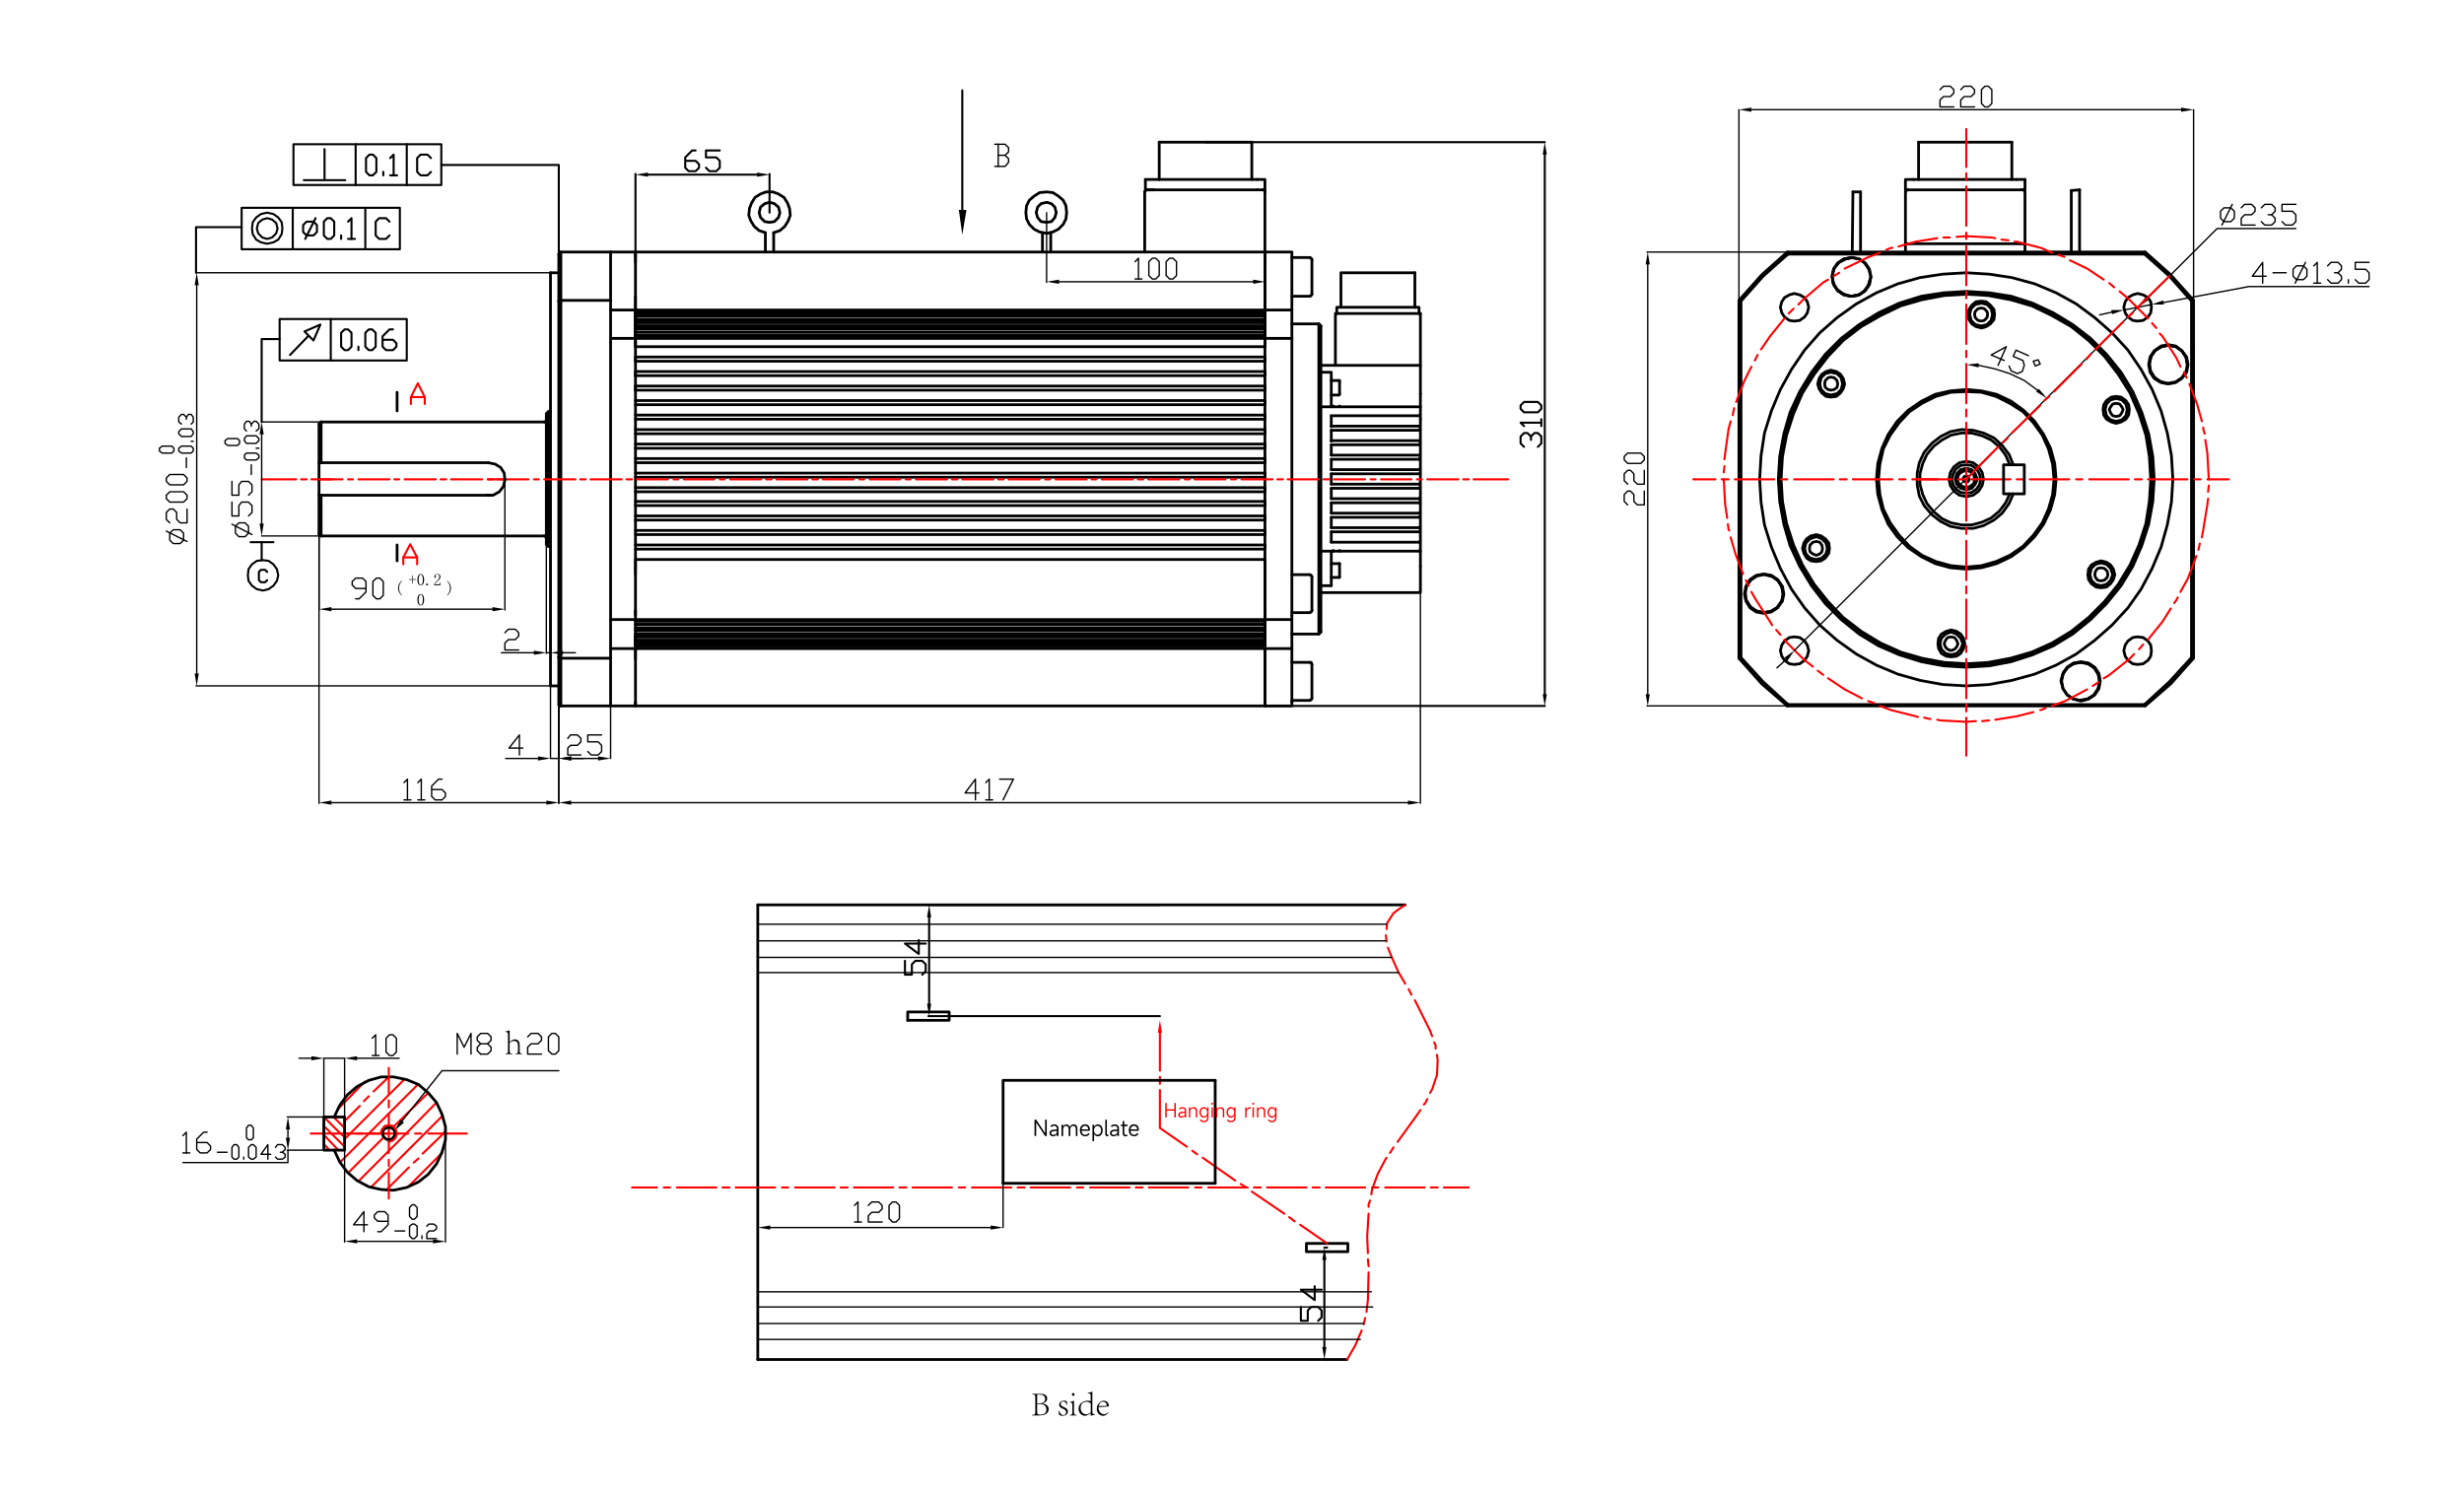 <?xml version="1.0" encoding="utf-8"?>
<!-- Generator: Adobe Illustrator 27.0.0, SVG Export Plug-In . SVG Version: 6.00 Build 0)  -->
<svg version="1.1" id="图层_1" xmlns="http://www.w3.org/2000/svg" xmlns:xlink="http://www.w3.org/1999/xlink" x="0px" y="0px"
	 viewBox="0 0 855.86 518.68" style="enable-background:new 0 0 855.86 518.68;" xml:space="preserve">
<style type="text/css">
	.st0{fill:none;stroke:#000000;stroke-width:0.96;stroke-linecap:round;stroke-linejoin:round;stroke-miterlimit:10;}
	.st1{fill:none;stroke:#000000;stroke-width:0.48;stroke-linecap:round;stroke-linejoin:round;stroke-miterlimit:10;}
	.st2{fill-rule:evenodd;clip-rule:evenodd;}
	.st3{fill:none;stroke:#FF0000;stroke-width:0.72;stroke-linecap:round;stroke-linejoin:round;stroke-miterlimit:10;}
	.st4{fill:none;stroke:#000000;stroke-width:0.72;stroke-linecap:round;stroke-linejoin:round;stroke-miterlimit:10;}
	.st5{fill-rule:evenodd;clip-rule:evenodd;fill:#FF0000;}
	.st6{fill:#FF0000;}
</style>
<polygon class="st0" points="270.89,73.87 270.41,71.95 268.97,70.75 267.29,70.27 265.61,70.75 264.17,71.95 263.69,73.87 
	264.17,75.55 265.61,76.99 267.29,77.23 268.97,76.99 270.41,75.55 "/>
<path class="st0" d="M448.73,89.47h6.24 M454.97,102.91h-6.24 M455.69,90.19v12"/>
<polyline class="st0" points="455.69,90.19 455.45,89.71 454.97,89.47 "/>
<polyline class="st0" points="454.97,102.91 455.45,102.67 455.69,102.19 "/>
<path class="st0" d="M400.73,65.95h-2.4 M439.37,87.55V66.67"/>
<polyline class="st0" points="439.37,66.67 439.37,66.19 438.65,65.95 "/>
<line class="st0" x1="402.65" y1="49.39" x2="434.81" y2="49.39"/>
<polyline class="st0" points="397.85,62.35 397.85,65.95 400.73,65.95 "/>
<path class="st0" d="M436.73,62.35h-36 M436.73,65.95h-36 M400.73,62.35h-2.88"/>
<polyline class="st0" points="436.73,65.95 439.37,65.95 439.37,62.35 436.73,62.35 "/>
<path class="st0" d="M434.81,49.39v12.96 M402.65,62.35V49.39"/>
<path class="st0" d="M439.37,215.23v0.48 M439.37,225.31v0.72"/>
<line class="st0" x1="220.73" y1="225.31" x2="439.37" y2="225.31"/>
<line class="st0" x1="220.73" y1="225.31" x2="220.73" y2="226.03"/>
<polyline class="st0" points="439.37,107.95 439.37,107.71 220.73,107.71 220.73,107.95 "/>
<line class="st0" x1="220.73" y1="215.23" x2="439.37" y2="215.23"/>
<polyline class="st0" points="439.37,212.35 439.37,213.79 439.37,215.23 "/>
<line class="st0" x1="220.73" y1="213.79" x2="220.73" y2="212.35"/>
<polyline class="st0" points="220.73,244.03 220.73,245.23 439.37,245.23 439.37,244.03 "/>
<path class="st0" d="M220.73,88.99v2.16 M439.37,88.99v2.16"/>
<polyline class="st0" points="439.37,88.99 439.37,87.55 220.73,87.55 220.73,88.99 "/>
<polyline class="st0" points="439.37,117.55 220.73,117.55 220.73,118.99 "/>
<line class="st0" x1="439.37" y1="118.99" x2="439.37" y2="117.55"/>
<polyline class="st0" points="220.73,190.75 439.37,190.75 439.37,189.31 "/>
<polyline class="st0" points="220.73,169.39 439.37,169.39 439.37,170.83 220.73,170.83 "/>
<polyline class="st0" points="220.73,174.19 439.37,174.19 439.37,175.63 220.73,175.63 "/>
<polyline class="st0" points="220.73,179.23 439.37,179.23 439.37,180.67 220.73,180.67 "/>
<polyline class="st0" points="220.73,184.27 439.37,184.27 439.37,185.71 220.73,185.71 "/>
<line class="st0" x1="439.37" y1="189.31" x2="220.73" y2="189.31"/>
<polyline class="st0" points="220.73,165.79 439.37,165.79 439.37,164.35 "/>
<polyline class="st0" points="220.73,139.15 439.37,139.15 439.37,140.59 220.73,140.59 "/>
<polyline class="st0" points="220.73,144.19 439.37,144.19 439.37,145.63 220.73,145.63 "/>
<polyline class="st0" points="220.73,149.23 439.37,149.23 439.37,150.67 220.73,150.67 "/>
<polyline class="st0" points="220.73,154.27 439.37,154.27 439.37,155.71 220.73,155.71 "/>
<polyline class="st0" points="220.73,159.31 439.37,159.31 439.37,160.75 220.73,160.75 "/>
<line class="st0" x1="439.37" y1="164.35" x2="220.73" y2="164.35"/>
<polyline class="st0" points="220.73,135.55 439.37,135.55 439.37,134.11 "/>
<line class="st0" x1="220.73" y1="134.11" x2="220.73" y2="135.55"/>
<rect x="220.73" y="124.03" class="st0" width="218.64" height="1.44"/>
<polyline class="st0" points="439.37,129.07 220.73,129.07 220.73,130.51 "/>
<polyline class="st0" points="439.37,129.07 439.37,130.51 220.73,130.51 "/>
<path class="st0" d="M220.73,120.43h218.64 M439.37,134.11H220.73"/>
<polyline class="st0" points="439.37,118.99 439.37,119.71 439.37,120.43 "/>
<polyline class="st0" points="220.73,118.99 220.73,119.71 220.73,120.43 "/>
<polyline class="st0" points="220.73,194.35 439.37,194.35 439.37,195.07 "/>
<path class="st0" d="M439.37,106.75v0.96 M439.37,106.03v0.24 M220.73,106.03v0.24 M439.37,105.31v0.24 M220.73,105.31v0.24
	 M439.37,104.59v0.24 M220.73,104.59v0.24 M439.37,103.87v0.24 M220.73,103.87v0.24 M439.37,103.15v0.24 M220.73,103.15v0.24
	 M439.37,102.43v0.24 M439.37,101.71v0.24 M439.37,100.99v0.24 M439.37,100.27v0.24 M439.37,99.55v0.24 M439.37,98.83v0.24
	 M439.37,98.11v0.24 M439.37,97.39v0.24 M439.37,96.67v0.24 M439.37,95.95v0.24 M439.37,95.23v0.24 M439.37,94.51v0.24
	 M439.37,93.79v0.24 M439.37,93.07v0.24 M439.37,92.35v0.24 M439.37,91.63v0.24 M439.37,91.15v-0.24"/>
<line class="st0" x1="220.73" y1="107.71" x2="220.73" y2="106.75"/>
<line class="st0" x1="439.37" y1="106.75" x2="439.37" y2="106.51"/>
<polyline class="st0" points="439.37,244.03 439.37,241.87 439.37,241.63 "/>
<path class="st0" d="M220.73,111.55v-0.24 M220.73,112.03v-0.24 M439.37,112.03v-0.24 M439.37,112.51v0.24 M439.37,112.03v0.24
	 M220.73,112.51v0.24 M220.73,112.03v0.24 M220.73,112.75v-0.24 M439.37,112.75v-0.24 M439.37,212.35v-0.24 M220.73,212.35v-0.24
	 M439.37,211.63v-0.24 M439.37,210.91v-0.24 M439.37,210.19v-0.24 M439.37,209.47v-0.24 M439.37,208.75v-0.24 M439.37,208.03v-0.24
	 M439.37,207.31v-0.24 M439.37,206.59v-0.24 M439.37,205.87v-0.24 M439.37,205.15v-0.24 M439.37,204.43v-0.24 M439.37,203.71v-0.24
	 M439.37,202.99v-0.24 M439.37,202.27v-0.24 M439.37,201.55v-0.24 M439.37,200.83v-0.24 M439.37,200.11v-0.24 M439.37,199.39v-0.24
	 M220.73,199.39v-0.24 M439.37,198.67v-0.24 M220.73,198.67v-0.24 M439.37,197.95v-0.24 M439.37,197.23v-0.24 M220.73,197.95v-0.24
	 M220.73,197.23v-0.24 M439.37,197.23v-2.16 M220.73,197.23v-2.16 M439.37,226.03v-0.24 M220.73,226.03v-0.24 M439.37,226.75v-0.24
	 M220.73,226.75v-0.24 M439.37,227.47v-0.24 M220.73,227.47v-0.24 M439.37,228.19v-0.24 M220.73,228.19v-0.24 M439.37,228.67v0.24
	 M220.73,228.67v0.24 M439.37,229.39v0.24 M439.37,230.11v0.24 M439.37,230.83v0.24 M439.37,231.55v0.24 M439.37,232.27v0.24
	 M439.37,232.99v0.24 M439.37,233.71v0.24 M439.37,234.43v0.24 M439.37,235.15v0.24 M439.37,235.87v0.24 M439.37,236.59v0.24
	 M439.37,237.31v0.24 M439.37,238.03v0.24 M439.37,238.75v0.24 M439.37,239.47v0.24 M439.37,240.19v0.24 M439.37,240.91v0.24"/>
<line class="st0" x1="439.37" y1="112.03" x2="220.73" y2="112.03"/>
<path class="st0" d="M220.73,110.59v-0.24 M220.73,111.07v-0.24 M439.37,111.07v-0.24 M439.37,111.55v-0.24 M439.37,111.07v-0.24
	 M220.73,111.55v-0.24 M220.73,111.07v-0.24 M220.73,111.55v-0.24 M439.37,111.55v-0.24 M439.37,112.03v-0.24 M439.37,111.55v-0.24"
	/>
<line class="st0" x1="439.37" y1="111.07" x2="220.73" y2="111.07"/>
<path class="st0" d="M220.73,109.39v0.24 M220.73,109.87v0.24 M439.37,109.87v0.24 M439.37,110.59v-0.24 M439.37,110.11v-0.24
	 M220.73,110.59v-0.24 M220.73,110.11v-0.24 M220.73,110.59v-0.24 M439.37,110.59v-0.24 M439.37,111.07v-0.24 M439.37,110.59v-0.24"
	/>
<line class="st0" x1="439.37" y1="109.87" x2="220.73" y2="109.87"/>
<path class="st0" d="M220.73,108.43v-0.24 M220.73,108.91v-0.24 M439.37,108.91v-0.24 M439.37,109.39v-0.24 M439.37,108.91v0.24
	 M220.73,109.39v-0.24 M220.73,108.91v0.24 M220.73,109.39v-0.24 M439.37,109.39v-0.24 M439.37,109.87v-0.24 M439.37,109.39v0.24"/>
<line class="st0" x1="439.37" y1="108.91" x2="220.73" y2="108.91"/>
<path class="st0" d="M220.73,107.95v-0.24 M220.73,108.43v-0.24 M439.37,108.43v-0.24 M439.37,108.91v-0.24 M439.37,108.43v-0.24"/>
<line class="st0" x1="439.37" y1="108.43" x2="220.73" y2="108.43"/>
<path class="st0" d="M220.73,112.75v-0.24 M220.73,113.23v-0.24 M439.37,113.23v-0.24 M220.73,113.23v-0.24 M439.37,108.43v-0.24
	 M439.37,107.95v-0.24"/>
<line class="st0" x1="220.73" y1="113.23" x2="439.37" y2="113.23"/>
<path class="st0" d="M220.73,113.71v-0.24 M220.73,114.19v-0.24 M439.37,114.19v0.24 M220.73,114.19v0.24 M439.37,113.23v-0.24
	 M439.37,113.71v-0.24 M220.73,113.23v-0.24 M220.73,113.71v-0.24 M439.37,113.71v-0.24 M220.73,113.71v-0.24 M439.37,112.75v-0.24"
	/>
<line class="st0" x1="220.73" y1="114.19" x2="439.37" y2="114.19"/>
<path class="st0" d="M220.73,114.91v-0.24 M220.73,115.39v-0.24 M439.37,115.39v-0.24 M220.73,115.39v-0.24 M439.37,114.43v-0.24
	 M439.37,114.91v-0.24 M220.73,114.43v-0.24 M220.73,114.91v-0.24 M439.37,114.91v-0.24 M220.73,114.91v-0.24 M439.37,113.71v-0.24"
	/>
<line class="st0" x1="220.73" y1="115.39" x2="439.37" y2="115.39"/>
<path class="st0" d="M220.73,116.11v-0.24 M220.73,116.59v-0.24 M439.37,116.59v-0.24 M220.73,116.59v-0.24 M439.37,115.39v0.24
	 M439.37,115.87v0.24 M220.73,115.39v0.24 M220.73,115.87v0.24 M439.37,116.11v-0.24 M220.73,116.11v-0.24 M439.37,114.91v-0.24"/>
<line class="st0" x1="220.73" y1="116.59" x2="439.37" y2="116.59"/>
<path class="st0" d="M439.37,219.55v-0.24 M439.37,220.03v0.24 M439.37,219.55v0.24 M439.37,220.27v-0.24 M439.37,116.59v-0.24
	 M439.37,117.07v-0.24 M220.73,116.59v-0.24 M220.73,117.07v-0.24 M439.37,117.07v0.48 M220.73,117.07v0.48 M439.37,116.11v-0.24"/>
<line class="st0" x1="220.73" y1="219.07" x2="439.37" y2="219.07"/>
<path class="st0" d="M439.37,218.59v-0.24 M439.37,219.07v-0.24 M439.37,218.59v-0.24 M439.37,219.07v-0.24 M439.37,219.55v-0.24
	 M439.37,219.07v-0.24"/>
<line class="st0" x1="220.73" y1="218.11" x2="439.37" y2="218.11"/>
<path class="st0" d="M439.37,217.39v-0.24 M439.37,217.87v-0.24 M439.37,217.39v-0.24 M439.37,217.87v-0.24 M439.37,218.35v0.24
	 M439.37,217.87v0.24"/>
<line class="st0" x1="220.73" y1="216.91" x2="439.37" y2="216.91"/>
<path class="st0" d="M439.37,216.19v-0.24 M439.37,216.67v0.24 M439.37,216.19v-0.24 M439.37,216.91v-0.24 M439.37,217.39v-0.24
	 M439.37,216.91v-0.24"/>
<line class="st0" x1="220.73" y1="215.71" x2="439.37" y2="215.71"/>
<path class="st0" d="M220.73,221.23v-0.24 M220.73,221.71v-0.24 M439.37,221.71v-0.24 M220.73,221.71v-0.24 M439.37,220.75v-0.24
	 M439.37,221.23v-0.24 M220.73,220.75v-0.24 M220.73,221.23v-0.24 M439.37,221.23v-0.24 M220.73,221.23v-0.24 M439.37,216.19v-0.24
	 M439.37,215.71v-0.24"/>
<line class="st0" x1="220.73" y1="221.23" x2="439.37" y2="221.23"/>
<path class="st0" d="M220.73,222.43v-0.24 M220.73,222.67v0.24 M439.37,222.91v-0.24 M220.73,222.91v-0.24 M439.37,221.71v0.24
	 M439.37,222.19v-0.24 M220.73,221.71v0.24 M220.73,222.19v-0.24 M439.37,222.19v0.24 M220.73,222.19v0.24 M439.37,221.23v-0.24
	 M439.37,221.71v-0.24"/>
<line class="st0" x1="220.73" y1="222.43" x2="439.37" y2="222.43"/>
<path class="st0" d="M220.73,223.39v-0.24 M220.73,223.87v-0.24 M439.37,223.87v-0.24 M220.73,223.87v-0.24 M439.37,222.91v-0.24
	 M439.37,223.39v-0.24 M220.73,222.91v-0.24 M220.73,223.39v-0.24 M439.37,223.39v-0.24 M220.73,223.39v-0.24 M439.37,222.43v-0.24
	 M439.37,222.67v0.24"/>
<line class="st0" x1="220.73" y1="223.39" x2="439.37" y2="223.39"/>
<path class="st0" d="M220.73,224.35v-0.24 M220.73,224.83v-0.24 M439.37,224.83v0.48 M220.73,224.83v0.48 M439.37,223.87v-0.24
	 M439.37,224.35v-0.24 M220.73,223.87v-0.24 M220.73,224.35v-0.24 M439.37,224.35v-0.24 M220.73,224.35v-0.24 M439.37,223.39v-0.24
	 M439.37,223.87v-0.24"/>
<line class="st0" x1="220.73" y1="224.35" x2="439.37" y2="224.35"/>
<path class="st0" d="M439.37,220.75v-0.24 M439.37,224.35v-0.24 M439.37,224.83v-0.24"/>
<line class="st0" x1="220.73" y1="220.27" x2="439.37" y2="220.27"/>
<path class="st0" d="M220.73,116.59h218.64 M220.73,115.39h218.64 M220.73,114.19h218.64 M220.73,113.23h218.64 M220.73,108.43
	h218.64 M220.73,108.91h218.64 M220.73,109.87h218.64 M220.73,111.07h218.64 M220.73,112.03h218.64 M439.37,220.75v-0.24
	 M439.37,220.27v-0.24"/>
<path class="st0" d="M439.37,220.27H220.73 M439.37,224.35H220.73 M439.37,223.39H220.73 M439.37,222.43H220.73 M439.37,221.23
	H220.73 M439.37,215.71H220.73 M439.37,216.91H220.73 M439.37,218.11H220.73 M439.37,219.07H220.73"/>
<path class="st0" d="M448.73,199.63h6.24 M454.97,212.83h-6.24 M455.69,200.35v11.76"/>
<polyline class="st0" points="455.69,200.35 455.45,199.87 454.97,199.63 "/>
<polyline class="st0" points="454.97,212.83 455.45,212.59 455.69,212.11 "/>
<path class="st0" d="M448.73,230.11h6.24 M454.97,243.31h-6.24 M455.69,242.59v-11.76"/>
<polyline class="st0" points="455.69,230.83 455.45,230.11 454.97,230.11 "/>
<polyline class="st0" points="454.97,243.31 455.45,243.07 455.69,242.59 "/>
<path class="st0" d="M220.73,225.31h-8.64 M212.09,118.99v-14.64"/>
<polyline class="st0" points="212.09,107.71 220.73,107.71 220.73,117.55 "/>
<polyline class="st0" points="220.73,215.23 220.73,225.31 220.73,244.03 "/>
<line class="st0" x1="212.09" y1="228.67" x2="212.09" y2="118.99"/>
<polyline class="st0" points="212.09,87.55 212.09,104.35 194.81,104.35 "/>
<polyline class="st0" points="212.09,228.67 212.09,245.23 194.81,245.23 "/>
<line class="st0" x1="191.21" y1="94.75" x2="191.21" y2="238.27"/>
<polyline class="st0" points="212.09,228.67 194.81,228.67 194.81,245.23 "/>
<line class="st0" x1="194.09" y1="104.59" x2="194.09" y2="228.43"/>
<path class="st0" d="M194.09,228.43v16.32 M194.09,88.27v16.32"/>
<polyline class="st0" points="212.09,87.55 194.81,87.55 194.81,104.35 "/>
<line class="st0" x1="194.81" y1="228.67" x2="194.81" y2="104.35"/>
<path class="st0" d="M220.73,215.23v-96.24 M194.09,228.43l0.72,0.24 M194.81,245.23l-0.72-0.48 M194.09,104.59l0.72-0.24
	 M194.09,88.27l0.72-0.72"/>
<polyline class="st0" points="212.09,245.23 220.73,245.23 220.73,244.03 "/>
<polyline class="st0" points="220.73,107.71 220.73,88.99 220.73,87.55 212.09,87.55 "/>
<polyline class="st0" points="212.09,117.55 220.73,117.55 220.73,118.99 "/>
<path class="st0" d="M463.13,141.31v-0.24 M463.13,191.47v-0.24 M465.29,191.47v-0.24 M465.29,141.31v-0.24 M191.21,94.75h2.88
	 M194.09,238.27h-2.88"/>
<polyline class="st0" points="491.45,106.75 465.77,106.75 464.33,106.75 464.33,108.91 "/>
<polyline class="st0" points="492.89,108.91 492.89,106.75 491.45,106.75 "/>
<polyline class="st0" points="491.45,94.75 465.77,94.75 465.77,106.75 "/>
<path class="st0" d="M465.05,200.59h-2.64 M462.41,195.79h2.64 M465.29,195.79v4.56 M491.45,94.75v12"/>
<line class="st0" x1="465.29" y1="195.79" x2="465.05" y2="195.79"/>
<polyline class="st0" points="465.05,200.59 465.29,200.59 465.29,200.35 "/>
<path class="st0" d="M189.77,189.07v-45.36 M190.49,142.99v46.8"/>
<path class="st0" d="M465.05,137.23h-2.64 M462.41,132.19h2.64 M465.29,132.43v4.56 M189.77,143.71l0.72-0.72 M190.49,189.79
	l-0.72-0.72 M190.49,142.99h0.72 M191.21,189.79h-0.72"/>
<polyline class="st0" points="465.29,132.43 465.29,132.19 465.05,132.19 "/>
<line class="st0" x1="465.05" y1="137.23" x2="465.29" y2="136.99"/>
<path class="st0" d="M462.41,188.35v-3.6 M462.41,183.31v-3.6 M462.41,178.27v-3.6 M462.41,173.23v-3.6 M462.41,168.19v-3.6
	 M462.41,148.27v-3.84 M462.41,153.31v-3.84 M462.41,163.15v-3.6"/>
<polyline class="st0" points="458.81,129.31 462.41,129.31 462.41,134.59 462.41,141.31 "/>
<line class="st0" x1="458.81" y1="203.47" x2="462.41" y2="203.47"/>
<polyline class="st0" points="462.41,191.47 462.41,198.19 462.41,203.47 "/>
<path class="st0" d="M462.41,144.43h30.72 M462.41,149.47h30.72 M462.41,154.51h30.72 M462.41,159.55h30.72 M462.41,164.59h30.72
	 M462.41,169.63h30.72 M462.41,174.67h30.72 M462.41,179.71h30.72 M462.41,184.75h30.72 M458.81,191.47h34.32"/>
<polyline class="st0" points="493.37,145.63 493.37,144.43 493.37,141.31 "/>
<polyline class="st0" points="493.37,145.63 493.37,147.79 493.37,148.27 493.37,149.47 493.37,150.67 493.37,152.83 493.37,153.31 
	493.37,154.51 493.37,155.47 493.37,157.63 493.37,158.35 493.37,159.55 493.37,160.51 493.37,162.67 493.37,163.15 493.37,164.59 
	493.37,165.31 493.37,167.47 493.37,168.19 493.37,169.63 493.37,170.35 493.37,172.27 493.37,173.23 493.37,174.67 493.37,175.15 
	493.37,177.31 493.37,178.27 493.37,179.71 493.37,180.19 493.37,182.11 493.37,183.31 493.37,184.75 493.37,184.99 493.37,187.15 
	493.37,188.35 493.37,191.47 "/>
<path class="st0" d="M493.13,148.03h-30.72 M493.13,153.07h-30.72 M493.13,158.11h-30.72 M493.13,163.15h-30.72 M493.13,168.19
	h-30.72 M493.13,173.23h-30.72 M493.13,178.27h-30.72 M493.13,183.31h-30.72 M493.13,188.35h-30.72"/>
<line class="st0" x1="458.81" y1="141.31" x2="493.13" y2="141.31"/>
<path class="st0" d="M493.13,205.87v-0.24 M493.37,205.87v-9.12 M458.81,205.87h34.32 M493.13,191.47v-0.24 M493.13,188.35v-0.24
	 M493.13,184.75v-0.24 M493.13,183.31v-0.24 M493.13,179.71v-0.24 M493.13,178.27v-0.24 M493.13,174.67v-0.24 M493.13,173.23v-0.24
	 M493.13,169.63v-0.24 M493.13,168.19v-0.24 M493.13,164.59v-0.24 M493.13,163.15v-0.24 M493.13,159.55v-0.24 M493.13,158.35v-0.24
	 M493.13,154.51v-0.24 M493.13,153.31v-0.24 M493.13,149.47v-0.24 M493.13,148.27v-0.24 M493.13,144.43v-0.24"/>
<line class="st0" x1="493.37" y1="126.91" x2="458.81" y2="126.91"/>
<path class="st0" d="M493.37,141.31v-4.56 M493.37,196.75v-5.28"/>
<polyline class="st0" points="493.37,108.91 491.93,108.91 465.29,108.91 463.85,108.91 463.85,126.91 "/>
<polyline class="st0" points="493.37,108.91 493.37,126.91 493.37,135.55 493.37,136.75 "/>
<line class="st0" x1="439.37" y1="225.31" x2="439.37" y2="215.23"/>
<polyline class="st0" points="439.37,88.99 439.37,107.71 439.37,117.55 "/>
<path class="st0" d="M448.73,107.71v9.84 M458.81,113.23v106.32 M458.09,220.27V112.51 M448.73,225.31h-9.36 M448.73,107.71h-9.36"
	/>
<polyline class="st0" points="448.73,244.03 448.73,225.31 448.73,215.23 439.37,215.23 "/>
<path class="st0" d="M439.37,213.79v1.44 M448.73,215.23v-1.44"/>
<polyline class="st0" points="439.37,225.31 439.37,244.03 439.37,245.23 448.73,245.23 448.73,244.03 "/>
<polyline class="st0" points="448.73,107.71 448.73,88.99 448.73,87.55 439.37,87.55 439.37,88.99 "/>
<line class="st0" x1="448.73" y1="117.55" x2="439.37" y2="117.55"/>
<polyline class="st0" points="439.37,213.79 439.37,118.99 439.37,117.55 "/>
<polyline class="st0" points="448.73,213.79 448.73,118.99 448.73,117.55 "/>
<path class="st0" d="M220.73,215.23h-8.64 M462.41,158.11v-3.6 M458.81,219.55l-0.72,0.72 M458.09,112.51l0.72,0.72 M458.09,220.27
	h-9.36 M448.73,112.51h9.36"/>
<line class="st0" x1="397.61" y1="66.67" x2="397.61" y2="87.55"/>
<polyline class="st0" points="398.33,65.95 397.85,66.19 397.61,66.67 "/>
<path class="st1" d="M189.77,278.83h-74.64 M110.81,180.91v98.16 M194.09,238.27v40.8"/>
<polygon class="st2" points="189.77,278.11 189.77,279.55 194.09,278.83 "/>
<polygon class="st2" points="115.13,278.11 115.13,279.55 110.81,278.83 "/>
<polyline class="st1" points="140.33,271.87 141.53,270.67 141.53,277.87 "/>
<line class="st1" x1="140.33" y1="277.87" x2="142.73" y2="277.87"/>
<polyline class="st1" points="145.13,271.87 146.33,270.67 146.33,277.87 "/>
<line class="st1" x1="145.13" y1="277.87" x2="147.53" y2="277.87"/>
<polyline class="st1" points="149.93,274.27 153.53,274.27 154.73,275.47 154.73,276.67 153.53,277.87 151.13,277.87 149.93,276.67 
	149.93,273.07 152.33,270.67 153.53,270.67 "/>
<path class="st3" d="M508.25,166.51h1.92 M495.77,166.51h10.8 M492.17,166.51h1.68 M479.69,166.51h10.56 M476.09,166.51h1.68
	 M463.37,166.51h10.8 M459.77,166.51h1.92 M447.29,166.51h10.8 M443.69,166.51h1.92 M431.21,166.51h10.8 M427.61,166.51h1.68
	 M414.89,166.51h10.8 M411.53,166.51h1.68 M398.81,166.51h10.8 M395.21,166.51h1.92 M382.73,166.51h10.8 M379.13,166.51h1.68
	 M366.65,166.51h10.8 M363.05,166.51h1.68 M350.33,166.51h10.8 M346.73,166.51h1.92 M334.25,166.51h10.8 M330.65,166.51h1.92
	 M318.17,166.51h10.8 M314.57,166.51h1.68 M302.09,166.51h10.56 M298.49,166.51h1.68 M285.77,166.51h10.8 M282.17,166.51h1.92
	 M269.69,166.51h10.8 M266.09,166.51h1.92 M253.61,166.51h10.8 M250.01,166.51h1.68 M237.53,166.51h10.56 M233.93,166.51h1.68
	 M221.21,166.51h10.8 M217.61,166.51h1.92 M205.13,166.51h10.8 M201.53,166.51h1.92 M189.05,166.51h10.8 M185.45,166.51h1.68
	 M172.73,166.51h10.8 M169.37,166.51h1.68 M156.65,166.51h10.8 M153.05,166.51h1.92 M140.57,166.51h10.8 M136.97,166.51h1.68
	 M124.49,166.51h10.8 M120.89,166.51h1.68 M108.17,166.51h10.8 M104.57,166.51h1.92 M90.89,166.51h12"/>
<line class="st3" x1="511.85" y1="166.51" x2="523.85" y2="166.51"/>
<path class="st1" d="M194.09,263.47h-2.88 M186.89,263.47h-11.28 M198.41,263.47h4.32 M191.21,238.27v25.2 M194.09,238.27v25.2"/>
<polygon class="st2" points="198.41,262.75 198.41,264.19 194.09,263.47 "/>
<polygon class="st2" points="186.89,262.75 186.89,264.19 191.21,263.47 "/>
<polyline class="st1" points="181.61,259.87 176.81,259.87 180.41,255.31 180.41,262.27 "/>
<path class="st1" d="M191.21,226.75h-1.44 M185.45,226.75h-11.28 M195.53,226.75h4.32 M189.77,184.51v42.48 M191.21,189.79v37.2"/>
<polygon class="st2" points="195.53,226.03 195.53,227.47 191.21,226.75 "/>
<polygon class="st2" points="185.45,226.03 185.45,227.47 189.77,226.75 "/>
<polyline class="st1" points="175.37,219.79 176.57,218.59 178.97,218.59 180.17,219.79 180.17,220.99 178.97,222.19 176.57,222.19 
	175.37,223.39 175.37,225.79 180.17,225.79 "/>
<path class="st1" d="M68.33,99.07v134.88 M191.21,238.27H68.09 M191.21,94.75H68.09"/>
<polygon class="st2" points="67.61,99.07 69.05,99.07 68.33,94.75 "/>
<polygon class="st2" points="67.61,233.95 69.05,233.95 68.33,238.27 "/>
<polygon class="st1" points="63.77,187.63 62.57,188.83 60.17,188.83 58.97,187.63 58.97,185.23 60.17,184.03 62.57,184.03 
	63.77,185.23 "/>
<line class="st1" x1="64.97" y1="188.11" x2="57.77" y2="184.51"/>
<polyline class="st1" points="58.97,181.63 57.77,180.43 57.77,178.03 58.97,176.83 60.17,176.83 61.37,178.03 61.37,180.43 
	62.57,181.63 64.97,181.63 64.97,176.83 "/>
<polygon class="st1" points="64.97,173.23 63.77,174.43 58.97,174.43 57.77,173.23 57.77,172.03 58.97,170.83 63.77,170.83 
	64.97,172.03 "/>
<polygon class="st1" points="64.97,167.23 63.77,168.43 58.97,168.43 57.77,167.23 57.77,166.03 58.97,164.83 63.77,164.83 
	64.97,166.03 "/>
<polygon class="st1" points="60.41,156.67 59.69,157.39 56.33,157.39 55.37,156.67 55.37,155.71 56.33,154.99 59.69,154.99 
	60.41,155.71 "/>
<line class="st1" x1="64.73" y1="162.43" x2="64.73" y2="159.07"/>
<polygon class="st1" points="67.13,156.67 66.41,157.39 63.05,157.39 62.09,156.67 62.09,155.71 63.05,154.99 66.41,154.99 
	67.13,155.71 "/>
<line class="st1" x1="67.13" y1="153.31" x2="66.41" y2="153.31"/>
<polygon class="st1" points="67.13,150.67 66.41,151.63 63.05,151.63 62.09,150.67 62.09,149.95 63.05,148.99 66.41,148.99 
	67.13,149.95 "/>
<polyline class="st1" points="63.05,147.31 62.09,146.59 62.09,144.91 63.05,143.95 63.77,143.95 64.73,144.91 64.73,145.63 "/>
<polyline class="st1" points="64.73,144.91 65.45,143.95 66.41,143.95 67.13,144.91 67.13,146.59 66.41,147.31 "/>
<path class="st1" d="M489.05,278.83H198.41 M194.09,244.75v34.32 M493.37,196.99v82.08"/>
<polygon class="st2" points="489.05,278.11 489.05,279.55 493.37,278.83 "/>
<polygon class="st2" points="198.41,278.11 198.41,279.55 194.09,278.83 "/>
<polyline class="st1" points="340.01,275.47 335.21,275.47 338.81,270.67 338.81,277.87 "/>
<polyline class="st1" points="342.41,271.87 343.61,270.67 343.61,277.87 "/>
<line class="st1" x1="342.41" y1="277.87" x2="344.81" y2="277.87"/>
<polyline class="st1" points="347.21,270.67 352.01,270.67 348.41,277.87 "/>
<path class="st1" d="M198.41,263.47h9.36 M212.09,244.75v18.72 M194.09,244.75v18.72"/>
<polygon class="st2" points="198.41,262.75 198.41,264.19 194.09,263.47 "/>
<polygon class="st2" points="207.77,262.75 207.77,264.19 212.09,263.47 "/>
<polyline class="st1" points="197.21,256.51 198.17,255.31 200.57,255.31 201.77,256.51 201.77,257.71 200.57,258.91 198.17,258.91 
	197.21,259.87 197.21,262.27 201.77,262.27 "/>
<polyline class="st1" points="204.17,261.07 205.37,262.27 207.77,262.27 208.97,261.07 208.97,258.91 207.77,257.71 204.17,257.71 
	204.17,255.31 208.97,255.31 "/>
<polygon class="st0" points="370.49,73.87 370.25,71.47 369.29,69.55 367.61,68.11 365.69,66.91 363.53,66.67 361.13,66.91 
	359.21,68.11 357.53,69.55 356.57,71.47 356.33,73.87 356.57,76.03 357.53,77.95 359.21,79.63 361.13,80.59 363.53,81.07 
	365.69,80.59 367.61,79.63 369.29,77.95 370.25,76.03 "/>
<path class="st0" d="M362.09,80.83v6.72 M364.97,80.83v6.72"/>
<polyline class="st0" points="268.73,80.83 270.89,80.11 272.57,78.67 273.77,76.75 274.49,74.83 274.25,72.43 273.53,70.51 
	272.33,68.59 270.41,67.39 268.49,66.67 266.09,66.67 264.17,67.39 262.25,68.59 261.05,70.51 260.33,72.43 260.09,74.83 
	260.81,76.75 262.01,78.67 263.69,80.11 265.85,80.83 "/>
<path class="st0" d="M265.85,80.83v6.72 M268.73,80.83v6.72"/>
<path class="st1" d="M367.85,97.87h67.44 M439.37,88.99v9.12 M363.53,73.87v24.24"/>
<polygon class="st2" points="367.85,97.15 367.85,98.59 363.53,97.87 "/>
<polygon class="st2" points="435.29,97.15 435.29,98.59 439.37,97.87 "/>
<polyline class="st1" points="394.25,90.91 395.45,89.71 395.45,96.91 "/>
<line class="st1" x1="394.25" y1="96.91" x2="396.65" y2="96.91"/>
<polygon class="st1" points="400.25,96.91 399.05,95.71 399.05,90.91 400.25,89.71 401.45,89.71 402.65,90.91 402.65,95.71 
	401.45,96.91 "/>
<polygon class="st1" points="406.25,96.91 405.05,95.71 405.05,90.91 406.25,89.71 407.45,89.71 408.65,90.91 408.65,95.71 
	407.45,96.91 "/>
<line class="st4" x1="334.25" y1="72.91" x2="334.25" y2="31.39"/>
<polygon class="st2" points="335.69,72.91 334.25,81.55 333.05,72.91 "/>
<polyline class="st1" points="345.53,57.79 349.13,57.79 350.33,56.35 350.33,55.15 349.13,53.95 346.73,53.95 "/>
<polyline class="st1" points="349.13,53.95 350.33,52.75 350.33,51.31 349.13,50.11 345.53,50.11 "/>
<line class="st1" x1="346.73" y1="50.11" x2="346.73" y2="57.79"/>
<polyline class="st0" points="643.61,89.47 641.21,89.95 638.81,91.15 637.13,93.07 636.41,95.47 636.65,98.11 638.09,100.51 
	640.01,101.95 642.41,102.91 645.05,102.67 647.21,101.47 648.89,99.31 649.61,96.91 "/>
<polyline class="st0" points="661.85,66.67 661.85,84.91 661.85,87.55 "/>
<line class="st0" x1="663.29" y1="84.67" x2="701.93" y2="84.67"/>
<polyline class="st0" points="663.29,84.67 663.05,84.67 662.81,84.67 662.57,84.67 662.33,84.67 662.09,84.67 661.85,84.91 "/>
<polyline class="st0" points="703.37,87.55 703.37,84.91 703.13,84.91 702.89,84.67 702.65,84.67 702.41,84.67 702.17,84.67 
	701.93,84.67 "/>
<polyline class="st0" points="701.93,65.95 663.29,65.95 662.57,65.95 "/>
<path class="st0" d="M703.37,66.67v18.24 M701.93,65.95h0.72"/>
<polyline class="st0" points="662.57,65.95 662.09,66.19 661.85,66.67 "/>
<polyline class="st0" points="703.37,66.67 703.13,66.19 702.65,65.95 "/>
<path class="st0" d="M664.73,62.35h35.76 M698.81,49.39h-32.4"/>
<polyline class="st0" points="662.57,65.95 661.85,65.95 661.85,62.35 664.73,62.35 "/>
<polyline class="st0" points="703.37,62.35 703.37,65.95 702.65,65.95 "/>
<path class="st0" d="M761.69,120.43v-0.24 M761.45,120.91l0.48-0.48 M761.69,120.91v-0.24 M761.93,121.15l-0.48-0.24 M761.69,121.15
	v-0.24 M761.45,121.63l0.48-0.48 M761.69,121.63v-0.24 M761.93,121.87l-0.48-0.24 M761.69,121.87v-0.24 M761.45,122.35l0.48-0.48
	 M761.69,122.35v-0.24 M761.93,122.59l-0.48-0.24 M761.69,122.59v-0.24 M761.45,122.83l0.48-0.24 M761.69,123.07v-0.24
	 M761.93,123.31l-0.48-0.24 M761.69,123.31v-0.24 M761.45,123.55l0.48-0.24 M761.69,123.79v-0.24 M761.93,124.03l-0.48-0.24
	 M761.69,124.03v-0.24 M761.45,124.27l0.48-0.24 M761.69,124.51v-0.24 M761.93,124.75l-0.48-0.24 M761.69,124.75v-0.24
	 M761.45,124.99l0.48-0.24 M761.69,125.23v-0.24 M761.93,125.47l-0.48-0.24 M761.69,125.47v-0.24 M761.45,125.71l0.48-0.24
	 M761.69,125.95v-0.24 M761.93,126.19l-0.48-0.24 M761.69,126.19v-0.24 M761.45,126.43l0.48-0.24 M761.69,126.67v-0.24
	 M761.93,126.91l-0.48-0.24 M761.69,126.91v-0.24 M761.45,127.15l0.48-0.24 M761.69,127.39v-0.24 M761.93,127.63l-0.48-0.24
	 M761.69,127.63v-0.24 M761.45,127.87l0.48-0.24 M761.69,128.11v-0.24 M761.93,128.35l-0.48-0.24 M761.69,128.35v-0.24
	 M761.45,128.59l0.48-0.24 M761.69,128.83v-0.24 M761.93,129.07l-0.48-0.24 M761.69,129.07v-0.24 M761.45,129.31l0.48-0.24
	 M761.69,129.55v-0.24 M761.93,129.79l-0.48-0.24 M761.69,129.79v-0.24 M761.45,130.03l0.48-0.24 M761.69,130.27v-0.24
	 M761.93,130.51l-0.48-0.24 M761.69,130.51v-0.24 M761.45,130.75l0.48-0.24 M761.69,130.99v-0.24 M761.93,131.23l-0.48-0.24
	 M761.69,131.23v-0.24 M761.45,131.47l0.48-0.24 M761.69,131.71v-0.24 M761.93,131.95l-0.48-0.24 M761.69,131.95v-0.24
	 M761.45,132.19l0.48-0.24 M761.69,132.43v-0.24 M761.93,132.67l-0.48-0.24 M761.69,132.67v-0.24 M761.45,132.91l0.48-0.24
	 M761.69,133.15v-0.24 M761.93,133.39l-0.48-0.24 M761.69,133.39v-0.24 M761.45,133.63l0.48-0.24 M761.69,133.87v-0.24
	 M761.93,134.11l-0.48-0.24 M761.69,134.11v-0.24 M761.45,134.35l0.48-0.24 M666.41,49.39v12.96 M698.81,62.35V49.39 M700.49,62.35
	h2.88"/>
<polyline class="st0" points="619.37,206.35 618.89,203.95 617.69,201.79 615.77,200.35 613.37,199.63 "/>
<polyline class="st0" points="606.17,205.63 606.41,208.27 607.85,210.67 609.77,212.11 612.41,212.83 615.05,212.35 617.21,211.15 
	618.89,208.75 619.37,206.35 "/>
<polyline class="st0" points="759.77,126.67 759.29,124.03 757.85,121.87 755.93,120.43 753.29,119.95 750.89,120.43 748.73,121.63 
	747.29,123.55 746.57,126.19 746.81,128.59 748.01,130.75 749.93,132.43 752.33,133.15 "/>
<line class="st0" x1="759.77" y1="127.15" x2="759.77" y2="126.67"/>
<polyline class="st0" points="729.29,236.59 728.81,234.19 727.61,232.03 725.45,230.59 723.05,230.11 720.65,230.35 718.49,231.55 
	716.81,233.47 716.09,235.87 "/>
<polyline class="st0" points="722.09,243.31 724.97,242.83 727.13,241.63 728.81,239.23 729.29,236.59 "/>
<polygon class="st0" points="754.73,166.51 754.25,158.35 752.81,150.43 750.65,142.75 747.53,135.31 743.69,128.35 739.13,121.63 
	733.61,115.63 727.61,110.35 721.13,105.55 714.17,101.71 706.73,98.59 698.81,96.43 690.89,95.23 682.97,94.75 674.81,95.23 
	666.89,96.43 659.21,98.59 651.77,101.71 644.81,105.55 638.09,110.35 632.09,115.63 626.81,121.63 622.25,128.35 618.41,135.31 
	615.29,142.75 612.89,150.43 611.69,158.35 611.21,166.51 611.69,174.43 612.89,182.35 615.29,190.03 618.41,197.47 622.25,204.67 
	626.81,211.15 632.09,217.15 638.09,222.43 644.81,227.23 651.77,231.07 659.21,234.19 666.89,236.35 674.81,237.79 682.97,238.27 
	690.89,237.79 698.81,236.35 706.73,234.19 714.17,231.07 721.13,227.23 727.61,222.43 733.61,217.15 739.13,211.15 743.69,204.67 
	747.53,197.47 750.65,190.03 752.81,182.35 754.25,174.43 "/>
<polygon class="st0" points="619.61,206.35 619.13,203.71 617.45,201.31 615.29,199.87 612.65,199.39 610.01,199.87 607.85,201.31 
	606.41,203.71 605.93,206.35 606.41,208.75 607.85,211.15 610.01,212.59 612.65,213.07 615.29,212.59 617.45,211.15 619.13,208.75 
	"/>
<polygon class="st0" points="729.53,236.59 729.05,233.95 727.61,231.79 725.45,230.35 722.81,229.87 720.17,230.35 718.01,231.79 
	716.57,233.95 715.85,236.59 716.57,239.23 718.01,241.39 720.17,242.83 722.81,243.55 725.45,242.83 727.61,241.39 729.05,239.23 
	"/>
<polygon class="st0" points="760.01,126.67 759.53,124.03 757.85,121.87 755.69,120.19 753.05,119.71 750.65,120.19 748.25,121.87 
	746.81,124.03 746.33,126.67 746.81,129.31 748.25,131.47 750.65,132.91 753.05,133.39 755.69,132.91 757.85,131.47 759.53,129.31 
	"/>
<polygon class="st0" points="649.85,96.19 649.37,93.55 647.93,91.39 645.77,89.95 643.13,89.47 640.49,89.95 638.33,91.39 
	636.89,93.55 636.41,96.19 636.89,98.83 638.33,100.99 640.49,102.43 643.13,102.91 645.77,102.43 647.93,100.99 649.37,98.83 "/>
<polyline class="st0" points="604.01,228.67 611.93,237.55 620.81,245.23 "/>
<line class="st0" x1="604.73" y1="104.59" x2="604.73" y2="228.43"/>
<polyline class="st0" points="621.05,88.27 612.41,95.95 604.73,104.59 "/>
<line class="st0" x1="744.89" y1="88.27" x2="621.05" y2="88.27"/>
<polyline class="st0" points="761.21,104.59 753.53,95.95 744.89,88.27 "/>
<line class="st0" x1="761.21" y1="228.43" x2="761.21" y2="104.59"/>
<polyline class="st0" points="744.89,244.75 753.53,236.83 761.21,228.43 "/>
<line class="st0" x1="621.05" y1="244.75" x2="744.89" y2="244.75"/>
<polyline class="st0" points="604.73,228.43 612.41,236.83 621.05,244.75 "/>
<polyline class="st0" points="620.81,245.23 745.13,245.23 754.01,237.55 761.93,228.67 761.93,104.35 754.01,95.47 745.13,87.55 
	620.81,87.55 611.93,95.47 604.01,104.35 604.01,228.67 "/>
<path class="st0" d="M604.73,228.43l-0.72,0.24 M620.81,245.23l0.24-0.48 M604.73,104.59l-0.72-0.24 M745.13,245.23l-0.24-0.48
	 M621.05,88.27l-0.24-0.72 M761.93,228.67l-0.72-0.24 M744.89,88.27l0.24-0.72 M761.93,104.35l-0.72,0.24"/>
<polygon class="st0" points="747.29,106.75 747.05,104.83 746.09,103.39 744.41,102.43 742.49,101.95 740.81,102.43 739.13,103.39 
	738.17,104.83 737.69,106.75 738.17,108.67 739.13,110.11 740.81,111.31 742.49,111.55 744.41,111.31 746.09,110.11 747.05,108.67 
	"/>
<polygon class="st0" points="628.25,106.75 627.77,104.83 626.81,103.39 625.13,102.43 623.21,101.95 621.53,102.43 619.85,103.39 
	618.89,104.83 618.41,106.75 618.89,108.67 619.85,110.11 621.53,111.31 623.21,111.55 625.13,111.31 626.81,110.11 627.77,108.67 
	"/>
<polygon class="st0" points="628.25,226.03 627.77,224.11 626.81,222.67 625.13,221.47 623.21,221.23 621.53,221.47 619.85,222.67 
	618.89,224.11 618.41,226.03 618.89,227.95 619.85,229.39 621.53,230.59 623.21,230.83 625.13,230.59 626.81,229.39 627.77,227.95 
	"/>
<polygon class="st0" points="747.29,226.03 747.05,224.11 746.09,222.67 744.41,221.47 742.49,221.23 740.81,221.47 739.13,222.67 
	738.17,224.11 737.69,226.03 738.17,227.95 739.13,229.39 740.81,230.59 742.49,230.83 744.41,230.59 746.09,229.39 747.05,227.95 
	"/>
<polygon class="st0" points="748.25,166.51 747.77,158.59 746.33,150.67 743.93,143.23 740.81,136.03 736.73,129.31 731.69,123.07 
	726.17,117.55 719.93,112.75 713.21,108.67 706.01,105.31 698.57,102.91 690.89,101.71 682.97,101.23 675.05,101.71 667.37,102.91 
	659.69,105.31 652.49,108.67 645.77,112.75 639.53,117.55 634.01,123.07 629.21,129.31 625.13,136.03 621.77,143.23 619.61,150.67 
	618.17,158.59 617.69,166.51 618.17,174.19 619.61,182.11 621.77,189.55 625.13,196.75 629.21,203.47 634.01,209.71 639.53,215.23 
	645.77,220.27 652.49,224.35 659.69,227.47 667.37,229.87 675.05,231.31 682.97,231.79 690.89,231.31 698.57,229.87 706.01,227.47 
	713.21,224.35 719.93,220.27 726.17,215.23 731.69,209.71 736.73,203.47 740.81,196.75 743.93,189.55 746.33,182.11 747.77,174.19 
	"/>
<polygon class="st0" points="747.53,166.51 747.05,158.59 745.61,150.91 743.21,143.47 740.09,136.51 736.01,129.79 731.21,123.55 
	725.69,118.03 719.69,113.23 712.97,109.15 705.77,106.03 698.33,103.63 690.65,102.19 682.97,101.95 675.05,102.19 667.37,103.63 
	659.93,106.03 652.97,109.15 646.25,113.23 640.01,118.03 634.49,123.55 629.69,129.79 625.85,136.51 622.49,143.47 620.33,150.91 
	618.89,158.59 618.41,166.51 618.89,174.19 620.33,181.87 622.49,189.31 625.85,196.51 629.69,202.99 634.49,209.23 640.01,214.75 
	646.25,219.55 652.97,223.63 659.93,226.75 667.37,229.15 675.05,230.59 682.97,231.07 690.65,230.59 698.33,229.15 705.77,226.75 
	712.97,223.63 719.69,219.55 725.69,214.75 731.21,209.23 736.01,202.99 740.09,196.51 743.21,189.31 745.61,181.87 747.05,174.19 
	"/>
<polygon class="st0" points="683.93,166.51 683.69,165.55 682.97,165.31 682.25,165.55 681.77,166.51 682.25,167.23 682.97,167.47 
	683.69,167.23 "/>
<polyline class="st0" points="699.29,161.47 697.85,157.87 695.45,154.75 692.57,152.11 688.97,150.43 685.37,149.47 681.29,149.23 
	677.45,149.95 674.09,151.63 670.97,154.03 668.33,157.15 666.65,160.75 665.93,164.35 665.93,168.43 666.65,172.27 668.33,175.63 
	670.97,178.75 674.09,181.15 677.45,182.83 681.29,183.55 685.37,183.55 688.97,182.59 692.57,180.67 695.45,178.27 697.85,174.91 
	699.29,171.55 "/>
<polyline class="st0" points="698.09,161.47 696.65,158.11 694.49,155.23 691.61,152.83 688.49,151.39 684.89,150.43 681.29,150.43 
	677.69,151.15 674.57,152.83 671.69,154.99 669.29,157.87 667.85,160.99 666.89,164.59 666.89,168.19 667.85,171.79 669.29,174.91 
	671.69,177.79 674.57,180.19 677.69,181.63 681.29,182.35 684.89,182.35 688.49,181.39 691.61,179.95 694.49,177.55 696.65,174.67 
	698.09,171.55 "/>
<polygon class="st0" points="685.85,166.51 685.61,164.83 684.41,163.87 682.97,163.39 681.53,163.87 680.33,164.83 679.85,166.51 
	680.33,167.95 681.53,168.91 682.97,169.39 684.41,168.91 685.61,167.95 "/>
<polygon class="st0" points="686.81,166.51 686.09,164.59 684.89,163.15 682.97,162.67 681.05,163.15 679.61,164.59 679.13,166.51 
	679.61,168.19 681.05,169.63 682.97,170.11 684.89,169.63 686.09,168.19 "/>
<polygon class="st0" points="688.01,166.51 687.53,164.59 686.57,162.91 684.89,161.71 682.97,161.47 681.05,161.71 679.37,162.91 
	678.41,164.59 677.93,166.51 678.41,168.43 679.37,169.87 681.05,171.07 682.97,171.31 684.89,171.07 686.57,169.87 687.53,168.43 
	"/>
<polygon class="st0" points="688.97,166.51 688.49,164.11 687.29,162.19 685.37,160.75 682.97,160.27 680.57,160.75 678.65,162.19 
	677.45,164.11 676.97,166.51 677.45,168.67 678.65,170.59 680.57,172.03 682.97,172.51 685.37,172.03 687.29,170.59 688.49,168.67 
	"/>
<polygon class="st0" points="747.05,166.51 746.57,158.59 745.37,151.15 742.97,143.71 739.85,136.51 735.77,130.03 730.97,123.79 
	725.45,118.27 719.45,113.47 712.73,109.63 705.77,106.27 698.33,104.11 690.65,102.67 682.97,102.19 675.29,102.67 667.61,104.11 
	660.17,106.27 653.21,109.63 646.49,113.47 640.25,118.27 634.97,123.79 630.17,130.03 626.09,136.51 622.97,143.71 620.57,151.15 
	619.13,158.59 618.65,166.51 619.13,174.19 620.57,181.87 622.97,189.31 626.09,196.27 630.17,202.99 634.97,208.99 640.25,214.51 
	646.49,219.31 653.21,223.39 660.17,226.51 667.61,228.67 675.29,230.11 682.97,230.59 690.65,230.11 698.33,228.67 705.77,226.51 
	712.73,223.39 719.45,219.31 725.45,214.51 730.97,208.99 735.77,202.99 739.85,196.27 742.97,189.31 745.37,181.87 746.57,174.19 
	"/>
<polygon class="st0" points="732.17,199.63 731.93,198.43 730.97,197.47 729.77,197.23 728.57,197.47 727.85,198.43 727.61,199.63 
	727.85,200.59 728.57,201.55 729.77,201.79 730.97,201.55 731.93,200.59 "/>
<polygon class="st0" points="737.45,142.27 736.97,141.31 736.25,140.35 735.05,140.11 733.85,140.35 733.13,141.31 732.65,142.27 
	733.13,143.47 733.85,144.43 735.05,144.67 736.25,144.43 736.97,143.47 "/>
<polygon class="st0" points="638.33,133.39 638.09,132.19 637.13,131.23 635.93,130.99 634.97,131.23 634.01,132.19 633.77,133.39 
	634.01,134.59 634.97,135.31 635.93,135.55 637.13,135.31 638.09,134.59 "/>
<polygon class="st0" points="633.05,190.51 632.81,189.31 632.09,188.35 630.89,188.11 629.69,188.35 628.73,189.31 628.49,190.51 
	628.73,191.71 629.69,192.43 630.89,192.91 632.09,192.43 632.81,191.71 "/>
<polygon class="st0" points="680.09,223.63 679.61,222.43 678.89,221.47 677.69,221.23 676.49,221.47 675.77,222.43 675.29,223.63 
	675.77,224.83 676.49,225.55 677.69,226.03 678.89,225.55 679.61,224.83 "/>
<polygon class="st0" points="714.17,166.51 713.69,160.99 712.25,155.71 709.85,150.91 706.73,146.35 702.89,142.51 698.57,139.39 
	693.53,136.99 688.25,135.79 682.97,135.31 677.45,135.79 672.17,136.99 667.37,139.39 662.81,142.51 658.97,146.35 655.85,150.91 
	653.69,155.71 652.25,160.99 651.77,166.51 652.25,171.79 653.69,177.07 655.85,182.11 658.97,186.43 662.81,190.27 667.37,193.39 
	672.17,195.79 677.45,197.23 682.97,197.71 688.25,197.23 693.53,195.79 698.57,193.39 702.89,190.27 706.73,186.43 709.85,182.11 
	712.25,177.07 713.69,171.79 "/>
<polygon class="st0" points="713.45,166.51 712.97,161.23 711.53,155.95 709.37,151.15 706.25,146.83 702.65,142.99 698.09,140.11 
	693.29,137.71 688.25,136.27 682.97,136.03 677.69,136.27 672.41,137.71 667.61,140.11 663.29,142.99 659.69,146.83 656.57,151.15 
	654.17,155.95 652.97,161.23 652.49,166.51 652.97,171.79 654.17,176.83 656.57,181.63 659.69,185.95 663.29,189.79 667.61,192.91 
	672.41,195.07 677.69,196.51 682.97,196.99 688.25,196.51 693.29,195.07 698.09,192.91 702.65,189.79 706.25,185.95 709.37,181.63 
	711.53,176.83 712.97,171.79 "/>
<polygon class="st0" points="682.49,223.63 682.01,221.71 681.05,220.27 679.61,219.31 677.69,218.83 676.01,219.31 674.33,220.27 
	673.37,221.71 673.13,223.63 673.37,225.31 674.33,226.99 676.01,227.95 677.69,228.19 679.61,227.95 681.05,226.99 682.01,225.31 
	"/>
<polygon class="st0" points="734.57,199.63 734.09,197.71 733.13,196.27 731.69,195.31 729.77,194.83 728.09,195.31 726.41,196.27 
	725.45,197.71 725.21,199.63 725.45,201.31 726.41,202.75 728.09,203.95 729.77,204.19 731.69,203.95 733.13,202.75 734.09,201.31 
	"/>
<polygon class="st0" points="739.61,142.27 739.37,140.59 738.41,139.15 736.73,137.95 735.05,137.71 733.37,137.95 731.69,139.15 
	730.73,140.59 730.49,142.27 730.73,144.19 731.69,145.63 733.37,146.59 735.05,147.07 736.73,146.59 738.41,145.63 739.37,144.19 
	"/>
<polygon class="st0" points="692.81,109.15 692.57,107.47 691.37,106.03 689.93,104.83 688.25,104.59 686.33,104.83 684.89,106.03 
	683.93,107.47 683.45,109.15 683.93,111.07 684.89,112.51 686.33,113.47 688.25,113.95 689.93,113.47 691.37,112.51 692.57,111.07 
	"/>
<polygon class="st0" points="640.73,133.39 640.25,131.47 639.29,130.03 637.85,129.07 635.93,128.59 634.25,129.07 632.81,130.03 
	631.85,131.47 631.37,133.39 631.85,135.07 632.81,136.51 634.25,137.71 635.93,137.95 637.85,137.71 639.29,136.51 640.25,135.07 
	"/>
<polygon class="st0" points="635.45,190.51 635.21,188.59 634.01,187.15 632.57,186.19 630.89,185.71 628.97,186.19 627.53,187.15 
	626.57,188.59 626.09,190.51 626.57,192.19 627.53,193.87 628.97,194.83 630.89,195.07 632.57,194.83 634.01,193.87 635.21,192.19 
	"/>
<polygon class="st0" points="634.73,190.51 634.25,188.59 632.81,187.15 630.89,186.43 628.73,187.15 627.29,188.59 626.81,190.51 
	627.29,192.43 628.73,193.87 630.89,194.35 632.81,193.87 634.25,192.43 "/>
<polygon class="st0" points="640.01,133.39 639.53,131.23 638.09,129.79 635.93,129.31 634.01,129.79 632.57,131.23 632.09,133.39 
	632.57,135.31 634.01,136.75 635.93,137.23 638.09,136.75 639.53,135.31 "/>
<polygon class="st0" points="692.09,109.15 691.61,107.23 690.17,105.79 688.25,105.31 686.09,105.79 684.65,107.23 684.17,109.15 
	684.65,111.31 686.09,112.75 688.25,113.23 690.17,112.75 691.61,111.31 "/>
<polygon class="st0" points="738.89,142.27 738.41,140.35 736.97,138.91 735.05,138.43 733.13,138.91 731.69,140.35 731.21,142.27 
	731.69,144.43 733.13,145.87 735.05,146.35 736.97,145.87 738.41,144.43 "/>
<polygon class="st0" points="733.85,199.63 733.13,197.47 731.69,196.03 729.77,195.55 727.85,196.03 726.41,197.47 725.93,199.63 
	726.41,201.55 727.85,202.99 729.77,203.47 731.69,202.99 733.13,201.55 "/>
<polygon class="st0" points="681.77,223.63 681.05,221.71 679.61,220.27 677.69,219.55 675.77,220.27 674.33,221.71 673.85,223.63 
	674.33,225.55 675.77,226.99 677.69,227.47 679.61,226.99 681.05,225.55 "/>
<polygon class="st0" points="649.85,96.19 649.13,93.55 647.69,91.39 645.77,89.95 643.13,89.47 640.49,89.95 638.33,91.39 
	636.89,93.55 636.41,96.19 636.89,98.83 638.33,100.99 640.49,102.43 643.13,102.91 645.77,102.43 647.69,100.99 649.13,98.83 "/>
<polygon class="st0" points="759.77,126.67 759.29,124.03 757.85,121.87 755.69,120.43 753.05,119.95 750.65,120.43 748.49,121.87 
	747.05,124.03 746.57,126.67 747.05,129.07 748.49,131.23 750.65,132.67 753.05,133.15 755.69,132.67 757.85,131.23 759.29,129.07 
	"/>
<polygon class="st0" points="619.37,206.35 618.89,203.71 617.45,201.55 615.29,200.11 612.65,199.63 610.25,200.11 608.09,201.55 
	606.65,203.71 606.17,206.35 606.65,208.75 608.09,210.91 610.25,212.35 612.65,212.83 615.29,212.35 617.45,210.91 618.89,208.75 
	"/>
<polygon class="st0" points="729.29,236.59 728.81,234.19 727.37,232.03 725.21,230.59 722.81,230.11 720.17,230.59 718.01,232.03 
	716.57,234.19 716.09,236.59 716.57,239.23 718.01,241.39 720.17,242.83 722.81,243.31 725.21,242.83 727.37,241.39 728.81,239.23 
	"/>
<polygon class="st0" points="690.41,109.15 690.17,108.19 689.21,107.23 688.25,106.99 687.05,107.23 686.09,108.19 685.85,109.15 
	686.09,110.35 687.05,111.31 688.25,111.55 689.21,111.31 690.17,110.35 "/>
<polyline class="st3" points="767.21,166.51 766.73,157.63 766.01,152.83 "/>
<polyline class="st3" points="765.77,150.67 765.29,148.99 765.29,148.51 "/>
<polyline class="st3" points="764.81,146.35 763.13,140.35 760.49,133.39 "/>
<line class="st3" x1="759.53" y1="131.23" x2="758.57" y2="129.31"/>
<polyline class="st3" points="757.37,127.39 755.93,124.27 751.13,116.83 750.17,115.87 "/>
<line class="st3" x1="748.97" y1="113.95" x2="747.53" y2="112.27"/>
<polyline class="st3" points="746.09,110.59 745.61,110.11 739.37,103.87 736.25,101.23 "/>
<line class="st3" x1="734.33" y1="99.79" x2="732.65" y2="98.35"/>
<polyline class="st3" points="730.73,97.15 724.97,93.31 718.97,90.43 "/>
<line class="st3" x1="717.05" y1="89.23" x2="714.89" y2="88.51"/>
<polyline class="st3" points="712.73,87.79 708.89,86.11 700.49,83.95 699.77,83.95 "/>
<line class="st3" x1="697.61" y1="83.47" x2="695.21" y2="83.23"/>
<polyline class="st3" points="693.05,82.75 691.85,82.51 682.97,82.03 679.61,82.27 "/>
<line class="st3" x1="677.21" y1="82.51" x2="675.05" y2="82.51"/>
<polyline class="st3" points="672.89,82.75 665.45,83.95 659.45,85.63 "/>
<polyline class="st3" points="657.29,86.11 656.81,86.11 655.13,86.83 "/>
<polyline class="st3" points="652.97,87.79 648.65,89.47 640.73,93.31 "/>
<line class="st3" x1="638.81" y1="94.75" x2="636.89" y2="95.95"/>
<polyline class="st3" points="634.97,97.15 633.29,98.11 626.57,103.87 624.65,105.79 "/>
<line class="st3" x1="622.97" y1="107.23" x2="621.29" y2="108.91"/>
<polyline class="st3" points="619.85,110.59 614.81,116.83 611.69,121.39 "/>
<polyline class="st3" points="610.49,123.31 610.01,124.27 609.53,125.23 "/>
<polyline class="st3" points="608.33,127.39 605.93,132.19 603.05,139.63 "/>
<line class="st3" x1="602.33" y1="141.79" x2="601.85" y2="144.19"/>
<polyline class="st3" points="601.13,146.35 600.41,148.99 599.21,157.63 598.97,159.55 "/>
<line class="st3" x1="598.97" y1="161.95" x2="598.73" y2="164.11"/>
<polyline class="st3" points="598.73,166.51 599.21,175.15 599.93,179.95 "/>
<polyline class="st3" points="600.17,182.11 600.41,184.03 600.65,184.27 "/>
<polyline class="st3" points="601.13,186.67 602.81,192.43 605.45,199.39 "/>
<line class="st3" x1="606.41" y1="201.55" x2="607.37" y2="203.47"/>
<polyline class="st3" points="608.33,205.63 610.01,208.51 614.81,215.95 615.53,217.15 "/>
<line class="st3" x1="616.97" y1="218.83" x2="618.41" y2="220.51"/>
<polyline class="st3" points="619.85,222.19 620.33,222.91 626.57,229.15 629.69,231.55 "/>
<line class="st3" x1="631.37" y1="232.99" x2="633.29" y2="234.43"/>
<polyline class="st3" points="634.97,235.63 640.73,239.47 646.73,242.59 "/>
<line class="st3" x1="648.89" y1="243.55" x2="651.05" y2="244.27"/>
<polyline class="st3" points="652.97,245.23 656.81,246.67 665.45,248.83 666.17,249.07 "/>
<line class="st3" x1="668.33" y1="249.31" x2="670.49" y2="249.79"/>
<polyline class="st3" points="672.89,250.03 674.09,250.27 682.97,250.75 686.33,250.51 "/>
<line class="st3" x1="688.49" y1="250.51" x2="690.89" y2="250.27"/>
<polyline class="st3" points="693.05,250.03 700.49,248.83 706.25,247.39 "/>
<polyline class="st3" points="708.65,246.67 708.89,246.67 710.57,245.95 "/>
<polyline class="st3" points="712.73,245.23 717.29,243.55 724.97,239.47 "/>
<line class="st3" x1="726.89" y1="238.27" x2="728.81" y2="237.07"/>
<polyline class="st3" points="730.73,235.63 732.41,234.67 739.37,229.15 741.29,227.23 "/>
<line class="st3" x1="742.97" y1="225.55" x2="744.41" y2="223.87"/>
<polyline class="st3" points="746.09,222.19 751.13,215.95 754.01,211.39 "/>
<polyline class="st3" points="755.21,209.47 755.93,208.51 756.41,207.55 "/>
<polyline class="st3" points="757.37,205.63 760.01,200.83 762.89,193.15 "/>
<line class="st3" x1="763.61" y1="190.99" x2="764.09" y2="188.83"/>
<polyline class="st3" points="764.81,186.67 765.29,184.03 766.73,175.15 766.97,173.23 "/>
<path class="st3" d="M767.21,166.51v-0.24 M766.97,170.83l0.24-2.16"/>
<polyline class="st1" points="822.89,99.55 781.13,99.55 751.61,105.07 "/>
<line class="st1" x1="733.61" y1="108.43" x2="729.29" y2="109.39"/>
<polyline class="st1" points="787.13,95.95 782.33,95.95 785.93,91.15 785.93,98.35 "/>
<line class="st1" x1="789.53" y1="94.75" x2="794.09" y2="94.75"/>
<polygon class="st1" points="797.69,97.15 796.49,95.95 796.49,93.55 797.69,92.35 800.09,92.35 801.29,93.55 801.29,95.95 
	800.09,97.15 "/>
<line class="st1" x1="797.21" y1="98.35" x2="800.81" y2="91.15"/>
<polyline class="st1" points="803.69,92.35 804.89,91.15 804.89,98.35 "/>
<line class="st1" x1="803.69" y1="98.35" x2="806.09" y2="98.35"/>
<polyline class="st1" points="808.49,92.35 809.69,91.15 812.09,91.15 813.29,92.35 813.29,93.55 812.09,94.75 810.89,94.75 "/>
<polyline class="st1" points="812.09,94.75 813.29,95.95 813.29,97.15 812.09,98.35 809.69,98.35 808.49,97.15 "/>
<line class="st1" x1="815.69" y1="98.35" x2="815.69" y2="97.15"/>
<polyline class="st1" points="818.09,97.15 819.29,98.35 821.69,98.35 822.89,97.15 822.89,94.75 821.69,93.55 818.09,93.55 
	818.09,91.15 822.89,91.15 "/>
<line class="st1" x1="737.69" y1="107.71" x2="747.29" y2="105.79"/>
<polygon class="st2" points="733.37,107.71 733.61,109.15 737.69,107.71 "/>
<polygon class="st2" points="751.37,104.35 751.61,105.79 747.29,105.79 "/>
<polyline class="st1" points="797.45,79.39 770.09,79.39 745.61,103.87 "/>
<line class="st1" x1="620.33" y1="229.15" x2="617.21" y2="232.03"/>
<polygon class="st1" points="772.49,76.99 771.29,75.79 771.29,73.39 772.49,72.19 774.89,72.19 776.09,73.39 776.09,75.79 
	774.89,76.99 "/>
<line class="st1" x1="771.77" y1="78.19" x2="775.37" y2="70.99"/>
<polyline class="st1" points="778.49,72.19 779.69,70.99 782.09,70.99 783.29,72.19 783.29,73.39 782.09,74.59 779.69,74.59 
	778.49,75.79 778.49,78.19 783.29,78.19 "/>
<polyline class="st1" points="785.45,72.19 786.65,70.99 789.05,70.99 790.25,72.19 790.25,73.39 789.05,74.59 787.85,74.59 "/>
<polyline class="st1" points="789.05,74.59 790.25,75.79 790.25,76.99 789.05,78.19 786.65,78.19 785.45,76.99 "/>
<polyline class="st1" points="792.65,76.99 793.85,78.19 796.25,78.19 797.45,76.99 797.45,74.59 796.25,73.39 792.65,73.39 
	792.65,70.99 797.45,70.99 "/>
<line class="st1" x1="623.21" y1="226.03" x2="742.49" y2="106.75"/>
<polygon class="st2" points="619.85,228.43 620.81,229.63 623.21,226.03 "/>
<polygon class="st2" points="745.13,103.39 746.09,104.35 742.49,106.75 "/>
<path class="st1" d="M608.33,38.11h149.28 M761.93,104.11v-66 M604.01,104.11v-66"/>
<polygon class="st2" points="608.33,37.39 608.33,38.83 604.01,38.11 "/>
<polygon class="st2" points="757.61,37.39 757.61,38.83 761.93,38.11 "/>
<polyline class="st1" points="673.85,31.15 675.05,29.95 677.45,29.95 678.65,31.15 678.65,32.35 677.45,33.55 675.05,33.55 
	673.85,34.75 673.85,37.15 678.65,37.15 "/>
<polyline class="st1" points="681.05,31.15 682.25,29.95 684.65,29.95 685.85,31.15 685.85,32.35 684.65,33.55 682.25,33.55 
	681.05,34.75 681.05,37.15 685.85,37.15 "/>
<polygon class="st1" points="689.45,37.15 688.25,35.95 688.25,31.15 689.45,29.95 690.65,29.95 691.85,31.15 691.85,35.95 
	690.65,37.15 "/>
<path class="st3" d="M739.13,110.11l1.68-1.44 M727.85,121.39l9.6-9.6 M724.73,124.75l1.44-1.68 M713.45,136.03l9.6-9.6
	 M710.09,139.15l1.68-1.44 M698.81,150.43l9.84-9.6 M695.69,153.79l1.68-1.68 M682.97,166.51l11.04-11.28"/>
<line class="st3" x1="742.25" y1="106.99" x2="753.53" y2="95.95"/>
<path class="st3" d="M682.97,244.75v2.4 M682.97,228.91v13.68 M682.97,224.35v2.16 M682.97,208.27v13.68 M682.97,203.71v2.4
	 M682.97,187.87v13.68 M682.97,183.31v2.16 M682.97,167.23v13.68 M682.97,162.67v2.4 M682.97,146.83v13.68 M682.97,142.27v2.4
	 M682.97,126.43v13.68 M682.97,121.87v2.16 M682.97,105.79v13.68 M682.97,101.23v2.4 M682.97,85.39v13.68 M682.97,80.83v2.16
	 M682.97,64.75v13.68 M682.97,60.19v2.4 M682.97,44.83v13.2"/>
<line class="st3" x1="682.97" y1="249.31" x2="682.97" y2="262.51"/>
<path class="st3" d="M762.17,166.51h2.16 M746.09,166.51h13.68 M741.53,166.51h2.4 M725.69,166.51h13.68 M721.13,166.51h2.16
	 M705.05,166.51h13.68 M700.49,166.51h2.4 M684.65,166.51h13.68 M680.09,166.51h2.4 M664.25,166.51h13.68 M659.69,166.51h2.16
	 M643.61,166.51h13.68 M639.05,166.51h2.4 M623.21,166.51h13.68 M618.65,166.51h2.16 M602.57,166.51h13.68 M598.01,166.51h2.4
	 M588.17,166.51h7.68"/>
<line class="st3" x1="766.73" y1="166.51" x2="774.17" y2="166.51"/>
<polyline class="st1" points="707.69,135.55 703.13,132.19 698.09,129.79 692.81,128.11 687.29,126.91 "/>
<polygon class="st2" points="708.17,135.07 707.21,136.03 711.05,138.43 "/>
<polygon class="st2" points="687.29,127.63 687.29,126.19 682.97,126.67 "/>
<polyline class="st1" points="696.17,125.23 691.61,123.31 696.89,120.43 694.01,126.91 "/>
<polyline class="st1" points="697.85,127.15 698.57,128.83 700.73,129.79 702.41,129.07 703.13,126.91 702.65,125.23 699.29,123.79 
	700.25,121.63 704.57,123.55 "/>
<polygon class="st1" points="706.25,125.47 707.93,124.99 708.65,126.43 706.97,127.15 "/>
<line class="st3" x1="665.69" y1="166.51" x2="672.89" y2="166.51"/>
<polygon class="st0" points="695.93,166.51 695.93,171.55 703.13,171.55 703.13,161.47 695.93,161.47 "/>
<path class="st0" d="M643.61,66.67l-0.24,20.88 M646.25,66.67v20.88"/>
<path class="st0" d="M722.33,65.95v21.6 M719.45,66.19v21.36"/>
<path class="st1" d="M572.33,91.87v149.28 M620.81,245.23h-48.72 M620.81,87.55h-48.72"/>
<polygon class="st2" points="571.61,91.87 573.05,91.87 572.33,87.55 "/>
<polygon class="st2" points="571.61,241.15 573.05,241.15 572.33,245.23 "/>
<polyline class="st1" points="565.37,175.39 564.17,174.19 564.17,171.79 565.37,170.59 566.33,170.59 567.53,171.79 567.53,174.19 
	568.73,175.39 571.13,175.39 571.13,170.59 "/>
<polyline class="st1" points="565.37,168.19 564.17,166.99 564.17,164.59 565.37,163.39 566.33,163.39 567.53,164.59 567.53,166.99 
	568.73,168.19 571.13,168.19 571.13,163.39 "/>
<polygon class="st1" points="571.13,159.79 569.93,160.99 565.37,160.99 564.17,159.79 564.17,158.59 565.37,157.39 569.93,157.39 
	571.13,158.59 "/>
<path class="st0" d="M719.45,66.19l2.88-0.24 M646.25,66.67h-2.64"/>
<path class="st4" d="M536.57,53.71v187.44 M439.61,245.23h96.96 M418.73,49.39h117.84"/>
<polygon class="st2" points="535.85,53.71 537.29,53.71 536.57,49.39 "/>
<polygon class="st2" points="535.85,241.15 537.29,241.15 536.57,245.23 "/>
<polyline class="st4" points="529.37,155.23 528.17,154.03 528.17,151.63 529.37,150.43 530.57,150.43 531.77,151.63 531.77,152.83 
	"/>
<polyline class="st4" points="531.77,151.63 532.97,150.43 534.17,150.43 535.37,151.63 535.37,154.03 534.17,155.23 "/>
<polyline class="st4" points="529.37,148.03 528.17,146.83 535.37,146.83 "/>
<line class="st4" x1="535.37" y1="148.03" x2="535.37" y2="145.63"/>
<polygon class="st4" points="535.37,142.03 534.17,143.23 529.37,143.23 528.17,142.03 528.17,140.83 529.37,139.63 534.17,139.63 
	535.37,140.83 "/>
<polygon class="st0" points="366.89,73.87 366.41,71.95 365.21,70.75 363.53,70.27 361.61,70.75 360.41,71.95 359.93,73.87 
	360.41,75.55 361.61,76.99 363.53,77.23 365.21,76.99 366.41,75.55 "/>
<path class="st4" d="M123.53,50.11v14.16 M112.73,62.59v-10.8 M105.53,62.59h14.4"/>
<polygon class="st4" points="128.33,60.91 127.13,59.71 127.13,54.91 128.33,53.71 129.53,53.71 130.73,54.91 130.73,59.71 
	129.53,60.91 "/>
<line class="st4" x1="133.13" y1="60.91" x2="133.13" y2="59.71"/>
<polyline class="st4" points="135.53,54.91 136.73,53.71 136.73,60.91 "/>
<path class="st4" d="M141.29,50.11v14.16 M135.53,60.91h2.4"/>
<polyline class="st4" points="149.69,59.71 148.49,60.91 146.09,60.91 144.89,59.71 144.89,54.91 146.09,53.71 148.49,53.71 
	149.69,54.91 "/>
<rect x="101.93" y="50.11" class="st4" width="51.36" height="14.16"/>
<polyline class="st4" points="194.09,88.27 194.09,57.31 153.29,57.31 "/>
<polygon class="st4" points="96.41,79.39 95.93,77.47 94.49,76.27 92.81,75.79 91.13,76.27 89.69,77.47 89.21,79.39 89.69,81.07 
	91.13,82.51 92.81,82.99 94.49,82.51 95.93,81.07 "/>
<polygon class="st4" points="98.09,79.39 97.85,77.23 96.65,75.55 94.97,74.35 92.81,73.87 90.65,74.35 88.97,75.55 87.77,77.23 
	87.53,79.39 87.77,81.31 88.97,83.23 90.65,84.19 92.81,84.67 94.97,84.19 96.65,83.23 97.85,81.31 "/>
<line class="st4" x1="101.69" y1="72.19" x2="101.69" y2="86.59"/>
<polygon class="st4" points="106.49,81.79 105.29,80.59 105.29,78.19 106.49,76.99 108.89,76.99 110.09,78.19 110.09,80.59 
	108.89,81.79 "/>
<line class="st4" x1="106.01" y1="82.99" x2="109.61" y2="75.79"/>
<polygon class="st4" points="113.69,82.99 112.49,81.79 112.49,76.99 113.69,75.79 114.89,75.79 116.09,76.99 116.09,81.79 
	114.89,82.99 "/>
<line class="st4" x1="118.49" y1="82.99" x2="118.49" y2="81.79"/>
<polyline class="st4" points="120.89,76.99 122.09,75.79 122.09,82.99 "/>
<path class="st4" d="M126.89,72.19v14.4 M120.89,82.99h2.4"/>
<polyline class="st4" points="135.29,81.79 134.09,82.99 131.69,82.99 130.49,81.79 130.49,76.99 131.69,75.79 134.09,75.79 
	135.29,76.99 "/>
<rect x="83.93" y="72.19" class="st4" width="54.96" height="14.4"/>
<polyline class="st4" points="68.09,94.75 68.09,78.91 83.93,78.91 "/>
<path class="st0" d="M467.93,472.27H263.21 M263.21,314.35h224.88"/>
<polyline class="st3" points="488.09,314.35 485.93,315.79 484.01,317.23 481.85,320.59 481.61,322.75 "/>
<line class="st3" x1="481.37" y1="324.91" x2="481.61" y2="327.07"/>
<polyline class="st3" points="482.09,329.23 483.53,332.83 485.69,337.63 488.09,341.71 "/>
<line class="st3" x1="489.29" y1="343.63" x2="490.25" y2="345.55"/>
<polyline class="st3" points="491.45,347.47 496.73,358.03 497.45,359.95 "/>
<polyline class="st3" points="498.17,362.11 498.65,363.07 498.65,364.27 "/>
<polyline class="st3" points="499.13,366.43 499.37,368.35 499.13,373.39 497.45,378.43 496.73,379.63 "/>
<polyline class="st3" points="495.77,381.79 495.05,383.23 494.57,383.71 "/>
<polyline class="st3" points="493.37,385.63 491.69,388.03 485.45,396.67 "/>
<line class="st3" x1="484.01" y1="398.59" x2="482.81" y2="400.51"/>
<polyline class="st3" points="481.61,402.19 481.13,402.91 478.49,407.95 476.57,413.23 476.33,414.91 "/>
<polyline class="st3" points="475.85,417.07 475.37,418.51 475.37,419.23 "/>
<polyline class="st3" points="475.37,421.63 474.89,429.55 475.13,435.31 "/>
<line class="st3" x1="475.13" y1="437.47" x2="475.37" y2="439.87"/>
<polyline class="st3" points="475.37,442.03 475.13,451.63 474.65,455.71 "/>
<line class="st3" x1="474.17" y1="457.87" x2="473.69" y2="460.03"/>
<polyline class="st3" points="472.97,462.19 470.81,467.23 467.93,472.27 "/>
<polyline class="st0" points="329.69,352.99 329.69,351.55 315.29,351.55 315.29,354.43 "/>
<polyline class="st0" points="329.69,352.99 329.69,354.43 315.29,354.43 "/>
<polyline class="st0" points="468.17,433.39 468.17,431.95 468.17,434.83 453.77,434.83 453.77,431.95 468.17,431.95 "/>
<path class="st4" d="M322.73,348.67v-30 M402.89,314.35h-80.4 M402.89,352.99h-80.4"/>
<polygon class="st2" points="322.01,348.67 323.45,348.67 322.73,352.99 "/>
<polygon class="st2" points="322.01,318.67 323.45,318.67 322.73,314.35 "/>
<polyline class="st4" points="320.33,338.59 321.53,337.39 321.53,334.99 320.33,333.79 317.93,333.79 316.73,334.99 316.73,338.59 
	314.33,338.59 314.33,333.79 "/>
<polyline class="st4" points="319.13,326.59 319.13,331.39 314.33,327.79 321.53,327.79 "/>
<path class="st4" d="M460.01,437.71v30.24 M460.97,472.27h-0.96 M460.97,433.39h-0.96"/>
<polygon class="st2" points="459.29,437.71 460.73,437.71 460.01,433.39 "/>
<polygon class="st2" points="459.29,467.95 460.73,467.95 460.01,472.27 "/>
<polyline class="st4" points="457.85,458.83 459.05,457.63 459.05,455.23 457.85,454.03 455.45,454.03 454.25,455.23 454.25,458.83 
	451.85,458.83 451.85,454.03 "/>
<polyline class="st4" points="456.65,446.83 456.65,451.63 451.85,448.03 459.05,448.03 "/>
<polygon class="st5" points="402.17,358.75 402.89,354.43 403.61,358.75 "/>
<path class="st3" d="M402.89,374.11v2.4 M402.89,358.75v13.2"/>
<polyline class="st3" points="402.89,378.67 402.89,391.87 412.25,398.35 "/>
<path class="st3" d="M447.77,422.83l1.92,1.44 M434.81,413.95l11.28,7.68 M430.97,411.31l1.92,1.2 M417.77,402.19l11.28,7.92
	 M414.17,399.79l1.68,1.2"/>
<line class="st3" x1="451.61" y1="425.47" x2="460.97" y2="431.95"/>
<line class="st0" x1="263.21" y1="472.27" x2="263.21" y2="314.35"/>
<path class="st3" d="M496.97,412.51h2.4 M481.13,412.51h13.68 M476.57,412.51h2.16 M460.49,412.51h13.68 M455.93,412.51h2.4
	 M440.09,412.51h13.68 M435.53,412.51h2.4 M419.69,412.51h13.68 M415.13,412.51h2.16 M399.05,412.51h13.68 M394.49,412.51h2.4
	 M378.65,412.51h13.68 M374.09,412.51h2.16 M358.01,412.51h13.68 M353.45,412.51h2.4 M337.61,412.51h13.68 M333.05,412.51h2.16
	 M316.97,412.51h13.68 M312.41,412.51h2.4 M296.57,412.51h13.68 M292.01,412.51h2.4 M276.17,412.51h13.68 M271.61,412.51h2.16
	 M255.53,412.51h13.68 M250.97,412.51h2.4 M235.13,412.51h13.68 M230.57,412.51h2.16 M219.53,412.51h8.64"/>
<line class="st3" x1="501.53" y1="412.51" x2="510.17" y2="412.51"/>
<polyline class="st0" points="422.09,375.31 348.41,375.31 348.41,411.07 "/>
<line class="st0" x1="422.09" y1="411.07" x2="422.09" y2="375.31"/>
<path class="st1" d="M263.21,448.75h213.12 M263.21,454.03h213.6 M263.21,459.79h210.48 M263.21,465.31h209.28 M263.21,337.87
	h222.72 M263.21,332.59h220.08 M263.21,326.83h218.16 M263.21,321.07h218.4"/>
<line class="st0" x1="348.41" y1="411.07" x2="422.09" y2="411.07"/>
<path class="st1" d="M267.53,426.43h76.56 M348.41,404.59v21.84 M263.21,412.51v13.92"/>
<polygon class="st2" points="267.53,425.71 267.53,427.15 263.21,426.43 "/>
<polygon class="st2" points="344.09,425.71 344.09,427.15 348.41,426.43 "/>
<polyline class="st1" points="296.81,418.75 298.01,417.55 298.01,424.51 "/>
<line class="st1" x1="296.81" y1="424.51" x2="299.21" y2="424.51"/>
<polyline class="st1" points="301.61,418.75 302.81,417.55 305.21,417.55 306.41,418.75 306.41,419.95 305.21,421.15 302.81,421.15 
	301.61,422.35 301.61,424.51 306.41,424.51 "/>
<polygon class="st1" points="310.01,424.51 308.81,423.31 308.81,418.75 310.01,417.55 311.21,417.55 312.41,418.75 312.41,423.31 
	311.21,424.51 "/>
<path class="st4" d="M262.97,60.67h-37.92 M220.73,88.27V60.43 M267.29,73.87V60.43"/>
<polygon class="st2" points="262.97,59.95 262.97,61.39 267.29,60.67 "/>
<polygon class="st2" points="225.05,59.95 225.05,61.39 220.73,60.67 "/>
<polyline class="st4" points="238.01,55.87 241.61,55.87 242.81,57.07 242.81,58.27 241.61,59.47 239.21,59.47 238.01,58.27 
	238.01,54.67 240.41,52.27 241.61,52.27 "/>
<polyline class="st4" points="245.21,58.27 246.41,59.47 248.81,59.47 250.01,58.27 250.01,55.87 248.81,54.67 245.21,54.67 
	245.21,52.27 250.01,52.27 "/>
<path class="st0" d="M110.81,185.47v-38.16 M111.53,172.03v14.16 M111.53,146.59v14.16"/>
<path class="st0" d="M111.53,146.59h77.52 M189.05,186.19h-77.52"/>
<path class="st0" d="M110.81,147.31l0.72-0.72 M111.53,186.19l-0.72-0.72"/>
<polyline class="st0" points="189.77,186.91 189.53,186.43 189.05,186.19 "/>
<polyline class="st0" points="189.05,146.59 189.53,146.59 189.77,145.87 "/>
<path class="st1" d="M90.89,150.91v30.96 M111.53,186.19H90.89 M111.53,146.59H90.89"/>
<polygon class="st2" points="90.17,150.91 91.61,150.91 90.89,146.59 "/>
<polygon class="st2" points="90.17,181.87 91.61,181.87 90.89,186.19 "/>
<polygon class="st1" points="86.33,185.23 85.13,186.43 82.97,186.43 81.77,185.23 81.77,182.83 82.97,181.63 85.13,181.63 
	86.33,182.83 "/>
<line class="st1" x1="87.53" y1="185.71" x2="80.57" y2="182.11"/>
<polyline class="st1" points="86.33,179.23 87.53,178.03 87.53,175.63 86.33,174.43 83.93,174.43 82.97,175.63 82.97,179.23 
	80.57,179.23 80.57,174.43 "/>
<polyline class="st1" points="86.33,172.03 87.53,170.83 87.53,168.43 86.33,167.23 83.93,167.23 82.97,168.43 82.97,172.03 
	80.57,172.03 80.57,167.23 "/>
<polygon class="st1" points="83.21,154.03 82.49,154.75 79.13,154.75 78.17,154.03 78.17,153.07 79.13,152.35 82.49,152.35 
	83.21,153.07 "/>
<line class="st1" x1="87.29" y1="164.83" x2="87.29" y2="161.47"/>
<polygon class="st1" points="89.93,159.07 88.97,159.79 85.61,159.79 84.89,159.07 84.89,158.11 85.61,157.39 88.97,157.39 
	89.93,158.11 "/>
<line class="st1" x1="89.93" y1="155.71" x2="88.97" y2="155.71"/>
<polygon class="st1" points="89.93,153.07 88.97,154.03 85.61,154.03 84.89,153.07 84.89,152.35 85.61,151.39 88.97,151.39 
	89.93,152.35 "/>
<polyline class="st1" points="85.61,149.71 84.89,148.99 84.89,147.31 85.61,146.35 86.57,146.35 87.29,147.31 87.29,148.03 "/>
<polyline class="st1" points="87.29,147.31 88.25,146.35 88.97,146.35 89.93,147.31 89.93,148.99 88.97,149.71 "/>
<line class="st0" x1="110.81" y1="160.75" x2="169.61" y2="160.75"/>
<line class="st0" x1="170.33" y1="172.03" x2="110.81" y2="172.03"/>
<path class="st1" d="M115.13,211.63h55.92 M175.37,166.51v45.36 M110.81,166.51v45.36"/>
<polygon class="st2" points="115.13,210.91 115.13,212.35 110.81,211.63 "/>
<polygon class="st2" points="171.05,210.91 171.05,212.35 175.37,211.63 "/>
<polyline class="st1" points="123.53,208.03 124.73,208.03 127.13,205.63 127.13,202.03 125.93,200.83 123.53,200.83 122.33,202.03 
	122.33,203.23 123.53,204.43 127.13,204.43 "/>
<polygon class="st1" points="130.73,208.03 129.53,206.83 129.53,202.03 130.73,200.83 131.93,200.83 133.13,202.03 133.13,206.83 
	131.93,208.03 "/>
<path class="st0" d="M137.93,189.31v5.52 M137.93,136.27v6.48"/>
<polyline class="st3" points="142.73,140.35 142.73,137.95 145.13,133.15 147.53,137.95 147.53,140.35 "/>
<line class="st3" x1="142.73" y1="137.95" x2="147.53" y2="137.95"/>
<polyline class="st3" points="140.09,196.03 140.09,193.63 142.49,189.07 144.89,193.63 144.89,196.03 "/>
<path class="st3" d="M175.37,166.51h-5.76 M110.81,166.51h4.32 M140.09,193.63h4.8"/>
<polyline class="st0" points="169.13,172.03 171.29,172.03 173.45,170.83 174.89,168.91 175.37,166.75 175.13,164.35 173.93,162.43 
	172.01,161.23 169.61,160.75 "/>
<polyline class="st4" points="100.73,123.31 107.21,116.59 105.77,115.15 111.29,112.75 108.89,118.27 107.21,116.59 "/>
<line class="st4" x1="114.89" y1="110.83" x2="114.89" y2="125.23"/>
<polygon class="st4" points="119.69,121.63 118.49,120.43 118.49,115.63 119.69,114.43 120.89,114.43 122.09,115.63 122.09,120.43 
	120.89,121.63 "/>
<line class="st4" x1="124.49" y1="121.63" x2="124.49" y2="120.43"/>
<polygon class="st4" points="128.09,121.63 126.89,120.43 126.89,115.63 128.09,114.43 129.29,114.43 130.49,115.63 130.49,120.43 
	129.29,121.63 "/>
<polyline class="st4" points="132.89,118.03 136.49,118.03 137.69,119.23 137.69,120.43 136.49,121.63 134.09,121.63 132.89,120.43 
	132.89,116.83 135.29,114.43 136.49,114.43 "/>
<rect x="97.13" y="110.83" class="st4" width="44.16" height="14.4"/>
<polyline class="st4" points="90.89,146.59 90.89,117.79 97.13,117.79 "/>
<line class="st4" x1="87.05" y1="188.35" x2="94.97" y2="188.35"/>
<polygon class="st4" points="96.65,199.87 96.17,197.71 94.97,196.03 93.29,194.83 91.37,194.59 89.21,194.83 87.53,196.03 
	86.33,197.71 86.09,199.87 86.33,201.79 87.53,203.47 89.21,204.67 91.37,205.15 93.29,204.67 94.97,203.47 96.17,201.79 "/>
<polyline class="st4" points="92.81,201.55 92.09,202.27 90.65,202.27 89.93,201.55 89.93,198.67 90.65,197.95 92.09,197.95 
	92.81,198.67 "/>
<line class="st4" x1="90.89" y1="188.35" x2="90.89" y2="194.59"/>
<path class="st3" d="M126.41,382.51l1.68-1.68 M119.69,389.47l5.28-5.28 M117.29,385.39l9.36-9.6"/>
<line class="st3" x1="129.77" y1="379.15" x2="135.05" y2="374.11"/>
<line class="st3" x1="119.69" y1="395.71" x2="121.61" y2="393.79"/>
<polyline class="st3" points="140.57,374.83 135.05,380.35 121.61,393.79 "/>
<line class="st3" x1="118.01" y1="403.87" x2="128.09" y2="393.79"/>
<polyline class="st3" points="145.13,376.75 135.05,386.83 128.09,393.79 "/>
<path class="st3" d="M124.49,410.35l10.56-10.56 M136.73,391.39l12-11.76 M120.89,407.47l12.48-12.48"/>
<polyline class="st3" points="151.61,382.99 141.05,393.79 135.05,399.79 "/>
<line class="st3" x1="128.81" y1="412.51" x2="135.05" y2="406.27"/>
<polyline class="st3" points="153.77,387.55 147.53,393.79 135.05,406.27 "/>
<path class="st3" d="M143.69,403.87l1.68-1.44 M135.05,412.51l6.96-6.96 M154.01,393.79l0.72-0.96 M134.09,413.47l0.96-0.96"/>
<line class="st3" x1="146.81" y1="400.75" x2="154.01" y2="393.79"/>
<path class="st3" d="M117.53,399.55l-5.04-5.28 M114.41,399.55l-1.92-2.16 M141.77,412.27l11.76-11.76"/>
<polyline class="st3" points="119.69,398.35 115.13,393.79 112.49,391.15 "/>
<polyline class="st3" points="119.69,394.99 118.25,393.79 112.49,388.03 "/>
<path class="st3" d="M144.17,393.79h2.16 M128.33,393.79h13.44 M123.77,393.79h2.16 M107.93,393.79h13.44 M119.69,388.51l-0.72-0.48
	 M119.69,391.87l-3.84-3.84"/>
<line class="st3" x1="148.73" y1="393.79" x2="162.17" y2="393.79"/>
<polygon class="st2" points="140.33,389.95 136.97,392.83 139.13,388.99 "/>
<polyline class="st1" points="139.61,389.47 153.53,371.95 157.61,371.95 194.09,371.95 "/>
<polyline class="st1" points="158.81,366.19 158.81,358.99 161.21,363.79 163.61,358.99 163.61,366.19 "/>
<polyline class="st1" points="166.97,366.19 165.77,364.99 165.77,363.79 166.97,362.59 169.37,362.59 170.57,361.39 170.57,360.19 
	169.37,358.99 166.97,358.99 165.77,360.19 165.77,361.39 166.97,362.59 "/>
<polyline class="st1" points="169.37,362.59 170.57,363.79 170.57,364.99 169.37,366.19 166.97,366.19 "/>
<polyline class="st1" points="183.29,360.19 184.49,358.99 186.89,358.99 188.09,360.19 188.09,361.39 186.89,362.59 184.49,362.59 
	183.29,363.79 183.29,366.19 188.09,366.19 "/>
<polygon class="st1" points="191.69,366.19 190.49,364.99 190.49,360.19 191.69,358.99 192.89,358.99 194.09,360.19 194.09,364.99 
	192.89,366.19 "/>
<polyline class="st0" points="116.09,399.55 118.01,403.63 120.65,407.23 124.01,410.11 128.09,412.27 132.41,413.23 136.73,413.47 
	141.29,412.51 145.37,410.59 148.73,407.95 151.61,404.35 153.53,400.27 154.73,395.95 154.73,391.39 153.53,387.07 151.61,382.99 
	148.73,379.63 145.37,376.75 141.29,375.07 136.73,374.11 132.41,374.11 128.09,375.31 124.01,377.47 120.65,380.35 118.01,383.95 
	116.09,388.03 "/>
<path class="st3" d="M135.05,384.67v-2.4 M135.05,400.51v-13.68 M135.05,405.07v-2.16 M135.05,416.35v-8.88"/>
<line class="st3" x1="135.05" y1="380.11" x2="135.05" y2="370.99"/>
<line class="st3" x1="135.05" y1="393.79" x2="119.69" y2="393.79"/>
<polygon class="st0" points="119.69,393.79 119.69,388.03 112.49,388.03 112.49,399.55 119.69,399.55 "/>
<polygon class="st0" points="137.21,393.79 136.97,392.59 136.01,391.87 135.05,391.63 134.09,391.87 133.13,392.59 132.89,393.79 
	133.13,394.75 134.09,395.71 135.05,395.95 136.01,395.71 136.97,394.75 "/>
<polyline class="st3" points="135.05,396.67 136.49,396.19 137.45,395.23 137.93,393.79 137.45,392.35 136.49,391.15 135.05,390.91 
	133.61,391.15 132.65,392.35 132.17,393.79 "/>
<path class="st1" d="M124.01,431.23h26.4 M154.73,393.79v37.68 M119.69,396.67v34.8"/>
<polygon class="st2" points="124.01,430.51 124.01,431.95 119.69,431.23 "/>
<polygon class="st2" points="150.41,430.51 150.41,431.95 154.73,431.23 "/>
<polyline class="st1" points="127.61,425.47 122.81,425.47 126.41,420.91 126.41,427.87 "/>
<polyline class="st1" points="131.21,427.87 132.41,427.87 134.81,425.47 134.81,422.11 133.61,420.91 131.21,420.91 130.01,422.11 
	130.01,423.07 131.21,424.27 134.81,424.27 "/>
<polygon class="st1" points="143.21,423.55 142.25,422.59 142.25,419.47 143.21,418.51 143.93,418.51 144.89,419.47 144.89,422.59 
	143.93,423.55 "/>
<line class="st1" x1="137.21" y1="427.63" x2="140.57" y2="427.63"/>
<polygon class="st1" points="143.21,430.27 142.25,429.31 142.25,425.95 143.21,425.23 143.93,425.23 144.89,425.95 144.89,429.31 
	143.93,430.27 "/>
<line class="st1" x1="146.57" y1="430.27" x2="146.57" y2="429.31"/>
<polyline class="st1" points="148.25,425.95 148.97,425.23 150.65,425.23 151.61,425.95 151.61,426.91 150.65,427.63 148.97,427.63 
	148.25,428.59 148.25,430.27 151.61,430.27 "/>
<path class="st1" d="M100.01,392.35v2.88 M116.09,399.55H99.77 M116.09,388.03H99.77"/>
<polyline class="st1" points="100.01,399.55 100.01,403.87 63.53,403.87 "/>
<polygon class="st2" points="99.29,392.35 100.73,392.35 100.01,388.03 "/>
<polygon class="st2" points="99.29,395.23 100.73,395.23 100.01,399.55 "/>
<polyline class="st1" points="63.53,394.51 64.73,393.31 64.73,400.51 "/>
<line class="st1" x1="63.53" y1="400.51" x2="65.93" y2="400.51"/>
<polyline class="st1" points="68.33,396.91 71.93,396.91 73.13,398.11 73.13,399.31 71.93,400.51 69.53,400.51 68.33,399.31 
	68.33,395.71 70.73,393.31 71.93,393.31 "/>
<polygon class="st1" points="86.33,395.95 85.61,395.23 85.61,391.87 86.33,390.91 87.29,390.91 88.01,391.87 88.01,395.23 
	87.29,395.95 "/>
<line class="st1" x1="75.53" y1="400.27" x2="78.89" y2="400.27"/>
<polygon class="st1" points="81.29,402.67 80.57,401.95 80.57,398.59 81.29,397.63 82.25,397.63 82.97,398.59 82.97,401.95 
	82.25,402.67 "/>
<line class="st1" x1="84.65" y1="402.67" x2="84.65" y2="401.95"/>
<polygon class="st1" points="87.29,402.67 86.33,401.95 86.33,398.59 87.29,397.63 88.01,397.63 88.97,398.59 88.97,401.95 
	88.01,402.67 "/>
<polyline class="st1" points="94.01,400.99 90.65,400.99 93.05,397.63 93.05,402.67 "/>
<polyline class="st1" points="95.69,398.59 96.41,397.63 98.09,397.63 99.05,398.59 99.05,399.31 98.09,400.27 97.37,400.27 "/>
<polyline class="st1" points="98.09,400.27 99.05,400.99 99.05,401.95 98.09,402.67 96.41,402.67 95.69,401.95 "/>
<path class="st1" d="M112.49,367.63h7.2 M124.01,367.63h14.64 M108.17,367.63h-4.32 M119.69,393.79v-26.16 M112.49,393.79v-26.16"/>
<polygon class="st2" points="108.17,366.91 108.17,368.35 112.49,367.63 "/>
<polygon class="st2" points="124.01,366.91 124.01,368.35 119.69,367.63 "/>
<polyline class="st1" points="129.29,360.67 130.49,359.47 130.49,366.67 "/>
<line class="st1" x1="129.29" y1="366.67" x2="131.69" y2="366.67"/>
<polygon class="st1" points="135.29,366.67 134.09,365.47 134.09,360.67 135.29,359.47 136.49,359.47 137.69,360.67 137.69,365.47 
	136.49,366.67 "/>
<g>
	<path d="M358.44,491.55c1.08-0.05,1.16-0.25,1.16-1.2v-4.77c-0.02-0.94-0.07-1.14-1.08-1.19v-0.18h2.9c1.67,0,2.31,0.61,2.31,1.66
		c0,1.04-1.01,1.54-1.55,1.67v0.02c1.06,0.16,2.08,0.78,2.08,1.93c0,0.83-0.42,1.42-1.15,1.81c-0.61,0.31-1.37,0.42-2.28,0.42h-2.4
		V491.55z M361.12,487.48c1.33,0,1.89-0.56,1.89-1.51c0-0.53-0.19-1.52-1.96-1.52c-0.38,0-0.58,0.01-0.66,0.02s-0.14,0.04-0.14,0.26
		v2.75H361.12z M360.25,487.73v2.67c0,0.79,0.16,1.03,1.1,1.03c1.18,0,2.1-0.46,2.1-1.78s-0.96-1.93-2.35-1.93H360.25z"/>
	<path d="M367.85,490.08c0.23,0.77,0.77,1.5,1.5,1.5c0.5,0,0.96-0.29,0.96-0.95c0-0.64-0.41-0.95-1-1.19
		c-0.76-0.29-1.43-0.68-1.43-1.44c0-0.74,0.67-1.43,1.71-1.42c0.43,0,0.72,0.1,0.94,0.19c0.08,0.28,0.19,0.88,0.23,1.21l-0.17,0.07
		c-0.2-0.6-0.65-1.21-1.26-1.21c-0.59,0-0.89,0.41-0.89,0.89c0,0.59,0.59,0.88,1.07,1.07c0.84,0.32,1.43,0.76,1.43,1.54
		c0,0.96-0.88,1.5-1.8,1.5c-0.62,0-1.13-0.22-1.29-0.4c-0.08-0.19-0.14-0.92-0.18-1.31L367.85,490.08z"/>
	<path d="M371.59,491.55c0.77-0.06,0.89-0.22,0.89-0.91v-2.5c0-0.77-0.08-0.83-0.77-0.95v-0.16c0.5-0.11,0.89-0.24,1.34-0.48v4.08
		c0,0.7,0.12,0.85,0.9,0.91v0.17h-2.36V491.55z M373.24,484.42c0,0.25-0.2,0.48-0.46,0.48c-0.24,0-0.46-0.23-0.46-0.48
		c0-0.29,0.22-0.5,0.46-0.5C373.06,483.92,373.24,484.17,373.24,484.42z"/>
	<path d="M377.84,483.85c0.62-0.08,1.36-0.29,1.59-0.41v7.05c0,0.59,0.14,0.71,0.54,0.76l0.43,0.04v0.14
		c-0.26,0.05-1,0.19-1.55,0.42V491l-0.7,0.38c-0.7,0.37-1.09,0.47-1.24,0.47c-1.03,0-2.28-0.86-2.28-2.41
		c-0.02-1.57,1.33-2.84,3.15-2.84c0.26,0,0.73,0.04,1.06,0.13v-1.78c0-0.82-0.1-0.85-1.02-0.95V483.85z M378.86,487.57
		c-0.35-0.43-0.95-0.62-1.58-0.62c-0.77,0-1.93,0.43-1.93,2.17c0,1.37,0.9,2.19,1.97,2.19c0.72-0.01,1.22-0.4,1.55-0.65V487.57z"/>
	<path d="M385.04,490.8c-0.71,0.82-1.52,1.04-1.8,1.04c-1.42,0-2.29-1.13-2.29-2.4c0-1.76,1.44-2.85,2.41-2.85
		c1.03,0,1.78,0.84,1.78,1.69c0,0.24-0.01,0.28-0.2,0.31c-0.19,0.04-1.73,0.17-3.38,0.22c-0.01,1.82,1.08,2.47,1.91,2.47
		c0.41,0,0.84-0.08,1.45-0.66L385.04,490.8z M381.63,488.43c0.28,0,1.97-0.02,2.48-0.04c0.3,0,0.3-0.12,0.3-0.19
		c0-0.67-0.5-1.27-1.37-1.27C382.44,486.93,381.81,487.46,381.63,488.43z"/>
</g>
<g>
	<path d="M175.59,366.02c0.73-0.05,0.86-0.23,0.86-0.97v-5.64c0-0.76-0.07-0.8-0.9-0.96v-0.13c0.54-0.1,1.15-0.28,1.48-0.41v4.08
		c0.48-0.5,1.16-0.92,1.87-0.92c0.92,0,1.61,0.6,1.61,1.98v2c0,0.76,0.13,0.92,0.86,0.97v0.17h-2.35v-0.17
		c0.8-0.05,0.91-0.23,0.91-1.04v-1.64c0-1.13-0.34-1.73-1.48-1.73c-0.56,0.04-1.09,0.28-1.43,0.7v2.67c0,0.82,0.12,1,0.95,1.04v0.17
		h-2.37L175.59,366.02z"/>
</g>
<g>
	<path d="M359.91,394.64h-0.58v-5.67h0.6l3.04,4.63h0.04v-4.63h0.58v5.67h-0.6l-3.04-4.64h-0.04V394.64z"/>
	<path d="M364.88,394.45c-0.22-0.2-0.34-0.46-0.34-0.79c0-0.85,0.66-1.27,1.98-1.27h0.58v-0.36c0-0.29-0.08-0.52-0.25-0.68
		s-0.4-0.25-0.7-0.25c-0.33,0-0.67,0.14-1.01,0.43l-0.33-0.38c0.39-0.37,0.85-0.55,1.37-0.55c0.46,0,0.82,0.12,1.08,0.37
		s0.4,0.58,0.4,1v2.68h-0.56v-0.6h-0.04c-0.12,0.21-0.3,0.38-0.53,0.51c-0.23,0.13-0.48,0.19-0.74,0.19
		C365.41,394.75,365.1,394.65,364.88,394.45z M366.45,394.12c0.19-0.08,0.34-0.21,0.47-0.37s0.19-0.37,0.19-0.6v-0.24h-0.48
		c-0.52,0-0.9,0.06-1.15,0.18s-0.37,0.3-0.37,0.55c0,0.19,0.07,0.34,0.21,0.45c0.14,0.11,0.33,0.16,0.58,0.16
		C366.08,394.24,366.26,394.2,366.45,394.12z"/>
	<path d="M368.71,394.64v-3.95h0.55v0.59h0.04c0.12-0.21,0.29-0.38,0.49-0.5c0.2-0.13,0.41-0.19,0.64-0.19
		c0.26,0,0.49,0.07,0.68,0.22s0.34,0.36,0.44,0.63h0.04c0.13-0.26,0.31-0.47,0.54-0.62c0.23-0.15,0.49-0.23,0.78-0.23
		c0.42,0,0.75,0.14,0.98,0.42c0.23,0.28,0.35,0.66,0.35,1.15v2.49h-0.55v-2.4c0-0.34-0.08-0.62-0.24-0.83s-0.38-0.31-0.65-0.31
		c-0.31,0-0.57,0.11-0.75,0.33c-0.19,0.22-0.28,0.51-0.28,0.87v2.34h-0.57v-2.4c0-0.34-0.08-0.62-0.24-0.83
		c-0.16-0.21-0.38-0.31-0.64-0.31c-0.3,0-0.55,0.11-0.75,0.34s-0.3,0.51-0.3,0.87v2.34H368.71z"/>
	<path d="M378.53,392.83h-2.86c0.02,0.43,0.15,0.77,0.38,1.02c0.23,0.25,0.53,0.38,0.91,0.38c0.22,0,0.42-0.05,0.61-0.16
		c0.19-0.1,0.35-0.26,0.47-0.46l0.44,0.3c-0.16,0.26-0.38,0.47-0.63,0.61c-0.26,0.14-0.55,0.21-0.89,0.21
		c-0.38,0-0.71-0.08-0.99-0.25s-0.5-0.41-0.65-0.72s-0.22-0.68-0.22-1.1c0-0.42,0.07-0.79,0.22-1.11c0.14-0.31,0.35-0.56,0.62-0.73
		s0.59-0.25,0.95-0.25c0.51,0,0.92,0.16,1.23,0.48c0.3,0.32,0.46,0.75,0.46,1.29C378.57,392.52,378.56,392.68,378.53,392.83z
		 M378,392.33c0-0.37-0.1-0.67-0.31-0.89c-0.2-0.22-0.47-0.34-0.81-0.34c-0.32,0-0.58,0.11-0.8,0.33s-0.35,0.52-0.4,0.9H378z"/>
	<path d="M379.47,396.43v-5.73h0.55v0.63h0.04c0.14-0.23,0.33-0.41,0.55-0.54c0.22-0.13,0.47-0.19,0.73-0.19
		c0.32,0,0.61,0.09,0.86,0.26c0.26,0.17,0.46,0.41,0.6,0.72s0.22,0.65,0.22,1.04c0,0.41-0.07,0.77-0.22,1.1
		c-0.14,0.32-0.35,0.58-0.6,0.76c-0.26,0.18-0.54,0.27-0.86,0.27c-0.28,0-0.54-0.06-0.75-0.19s-0.4-0.3-0.53-0.54h-0.04v2.41H379.47
		z M380.15,393.47c0.1,0.23,0.24,0.41,0.43,0.54c0.18,0.13,0.39,0.19,0.62,0.19c0.24,0,0.46-0.06,0.65-0.19
		c0.19-0.13,0.34-0.31,0.45-0.54c0.11-0.23,0.16-0.5,0.16-0.8c0-0.29-0.05-0.56-0.16-0.79c-0.11-0.23-0.26-0.41-0.44-0.55
		c-0.19-0.13-0.4-0.2-0.64-0.2c-0.23,0-0.44,0.07-0.63,0.2c-0.18,0.13-0.33,0.31-0.43,0.55c-0.1,0.23-0.16,0.49-0.16,0.79
		C380,392.97,380.05,393.23,380.15,393.47z"/>
	<path d="M383.92,388.98h0.55v4.89c0,0.21,0.1,0.32,0.31,0.32H385v0.52h-0.33c-0.5,0-0.75-0.23-0.75-0.69V388.98z"/>
	<path d="M385.89,394.45c-0.22-0.2-0.34-0.46-0.34-0.79c0-0.85,0.66-1.27,1.98-1.27h0.58v-0.36c0-0.29-0.08-0.52-0.25-0.68
		s-0.4-0.25-0.7-0.25c-0.33,0-0.67,0.14-1.01,0.43l-0.33-0.38c0.39-0.37,0.85-0.55,1.37-0.55c0.46,0,0.82,0.12,1.08,0.37
		s0.4,0.58,0.4,1v2.68h-0.56v-0.6h-0.04c-0.12,0.21-0.3,0.38-0.53,0.51c-0.23,0.13-0.48,0.19-0.74,0.19
		C386.42,394.75,386.11,394.65,385.89,394.45z M387.46,394.12c0.19-0.08,0.34-0.21,0.47-0.37s0.19-0.37,0.19-0.6v-0.24h-0.48
		c-0.52,0-0.9,0.06-1.15,0.18s-0.37,0.3-0.37,0.55c0,0.19,0.07,0.34,0.21,0.45c0.14,0.11,0.33,0.16,0.58,0.16
		C387.09,394.24,387.28,394.2,387.46,394.12z"/>
	<path d="M391.65,391.22h-1.14v2.32c0,0.23,0.06,0.41,0.17,0.53s0.27,0.19,0.48,0.19c0.1,0,0.24-0.03,0.4-0.08v0.52
		c-0.13,0.05-0.31,0.08-0.52,0.08c-0.35,0-0.63-0.1-0.81-0.31c-0.19-0.21-0.28-0.5-0.28-0.89v-2.37h-0.62v-0.52h0.62v-1.23h0.56
		v1.23h1.14V391.22z"/>
	<path d="M395.52,392.83h-2.86c0.02,0.43,0.15,0.77,0.38,1.02c0.23,0.25,0.53,0.38,0.91,0.38c0.22,0,0.42-0.05,0.61-0.16
		c0.19-0.1,0.35-0.26,0.47-0.46l0.44,0.3c-0.16,0.26-0.38,0.47-0.63,0.61c-0.26,0.14-0.55,0.21-0.89,0.21
		c-0.38,0-0.71-0.08-0.99-0.25s-0.5-0.41-0.65-0.72s-0.22-0.68-0.22-1.1c0-0.42,0.07-0.79,0.22-1.11c0.14-0.31,0.35-0.56,0.62-0.73
		s0.59-0.25,0.95-0.25c0.51,0,0.92,0.16,1.23,0.48c0.3,0.32,0.46,0.75,0.46,1.29C395.56,392.52,395.55,392.68,395.52,392.83z
		 M395,392.33c0-0.37-0.1-0.67-0.31-0.89c-0.2-0.22-0.47-0.34-0.81-0.34c-0.32,0-0.58,0.11-0.8,0.33s-0.35,0.52-0.4,0.9H395z"/>
</g>
<g>
	<path class="st6" d="M407.9,385.35v-2.19h0.51v5.03h-0.51v-2.36h-2.65v2.36h-0.51v-5.03h0.51v2.19H407.9z"/>
	<path class="st6" d="M409.55,388.02c-0.2-0.17-0.3-0.41-0.3-0.7c0-0.75,0.59-1.13,1.76-1.13h0.52v-0.32c0-0.26-0.08-0.46-0.23-0.61
		c-0.15-0.15-0.36-0.22-0.62-0.22c-0.3,0-0.59,0.13-0.9,0.38l-0.29-0.34c0.35-0.33,0.75-0.49,1.21-0.49c0.41,0,0.73,0.11,0.96,0.33
		s0.35,0.51,0.35,0.89v2.38h-0.5v-0.53h-0.03c-0.11,0.19-0.26,0.34-0.47,0.45c-0.21,0.11-0.43,0.17-0.66,0.17
		C410.02,388.28,409.75,388.19,409.55,388.02z M410.95,387.72c0.17-0.07,0.3-0.18,0.42-0.33c0.11-0.15,0.17-0.33,0.17-0.53v-0.21
		h-0.42c-0.46,0-0.8,0.05-1.02,0.16s-0.33,0.27-0.33,0.48c0,0.17,0.06,0.3,0.19,0.4s0.29,0.15,0.51,0.15
		C410.62,387.83,410.78,387.79,410.95,387.72z"/>
	<path class="st6" d="M412.96,388.19v-3.5h0.49v0.54h0.03c0.11-0.19,0.26-0.34,0.47-0.46c0.21-0.11,0.42-0.17,0.65-0.17
		c0.39,0,0.69,0.12,0.92,0.36c0.22,0.24,0.33,0.58,0.33,1.02v2.21h-0.49v-2.13c0-0.3-0.08-0.55-0.25-0.74s-0.38-0.28-0.63-0.28
		c-0.31,0-0.55,0.1-0.75,0.3s-0.29,0.46-0.29,0.77v2.08H412.96z"/>
	<path class="st6" d="M417.34,389.67c-0.26-0.13-0.46-0.31-0.61-0.54l0.41-0.28c0.11,0.17,0.26,0.31,0.46,0.4
		c0.19,0.1,0.39,0.15,0.6,0.15c0.35,0,0.61-0.11,0.8-0.32c0.19-0.21,0.29-0.51,0.29-0.89v-0.57h-0.04
		c-0.12,0.21-0.27,0.37-0.46,0.48c-0.19,0.11-0.41,0.17-0.66,0.17c-0.28,0-0.54-0.08-0.77-0.24c-0.23-0.16-0.41-0.38-0.54-0.67
		s-0.2-0.61-0.2-0.97c0-0.35,0.07-0.66,0.2-0.94c0.13-0.28,0.31-0.49,0.54-0.64s0.49-0.23,0.77-0.23c0.23,0,0.44,0.06,0.63,0.17
		c0.19,0.12,0.36,0.27,0.49,0.48h0.04v-0.55h0.49v3.43c0,0.56-0.14,0.99-0.41,1.29c-0.27,0.3-0.66,0.45-1.17,0.45
		C417.88,389.86,417.6,389.79,417.34,389.67z M418.8,387.62c0.16-0.12,0.28-0.28,0.37-0.48c0.09-0.21,0.13-0.44,0.13-0.71
		c0-0.26-0.04-0.5-0.14-0.7s-0.22-0.37-0.38-0.48c-0.16-0.11-0.35-0.17-0.56-0.17c-0.21,0-0.4,0.06-0.57,0.17
		c-0.17,0.12-0.3,0.28-0.39,0.48c-0.1,0.21-0.14,0.44-0.14,0.71c0,0.27,0.05,0.5,0.15,0.71c0.1,0.21,0.23,0.37,0.4,0.48
		c0.17,0.12,0.36,0.17,0.58,0.17C418.45,387.79,418.64,387.74,418.8,387.62z"/>
	<path class="st6" d="M421.31,383.66c-0.06,0.06-0.15,0.09-0.26,0.09c-0.11,0-0.19-0.03-0.25-0.09c-0.06-0.06-0.09-0.15-0.09-0.25
		s0.03-0.19,0.09-0.25c0.06-0.06,0.14-0.09,0.25-0.09c0.11,0,0.19,0.03,0.26,0.09s0.1,0.15,0.1,0.25S421.38,383.6,421.31,383.66z
		 M421.31,384.68v3.51h-0.49v-3.51H421.31z"/>
	<path class="st6" d="M422.35,388.19v-3.5h0.49v0.54h0.03c0.11-0.19,0.26-0.34,0.47-0.46c0.21-0.11,0.42-0.17,0.65-0.17
		c0.39,0,0.69,0.12,0.92,0.36c0.22,0.24,0.33,0.58,0.33,1.02v2.21h-0.49v-2.13c0-0.3-0.08-0.55-0.25-0.74s-0.38-0.28-0.63-0.28
		c-0.31,0-0.55,0.1-0.75,0.3s-0.29,0.46-0.29,0.77v2.08H422.35z"/>
	<path class="st6" d="M426.74,389.67c-0.26-0.13-0.46-0.31-0.61-0.54l0.41-0.28c0.11,0.17,0.26,0.31,0.46,0.4
		c0.19,0.1,0.39,0.15,0.6,0.15c0.35,0,0.61-0.11,0.8-0.32c0.19-0.21,0.29-0.51,0.29-0.89v-0.57h-0.04
		c-0.12,0.21-0.27,0.37-0.46,0.48c-0.19,0.11-0.41,0.17-0.66,0.17c-0.28,0-0.54-0.08-0.77-0.24c-0.23-0.16-0.41-0.38-0.54-0.67
		s-0.2-0.61-0.2-0.97c0-0.35,0.07-0.66,0.2-0.94c0.13-0.28,0.31-0.49,0.54-0.64s0.49-0.23,0.77-0.23c0.23,0,0.44,0.06,0.63,0.17
		c0.19,0.12,0.36,0.27,0.49,0.48h0.04v-0.55h0.49v3.43c0,0.56-0.14,0.99-0.41,1.29c-0.27,0.3-0.66,0.45-1.17,0.45
		C427.28,389.86,426.99,389.79,426.74,389.67z M428.19,387.62c0.16-0.12,0.28-0.28,0.37-0.48c0.09-0.21,0.13-0.44,0.13-0.71
		c0-0.26-0.04-0.5-0.14-0.7s-0.22-0.37-0.38-0.48c-0.16-0.11-0.35-0.17-0.56-0.17c-0.21,0-0.4,0.06-0.57,0.17
		c-0.17,0.12-0.3,0.28-0.39,0.48c-0.1,0.21-0.14,0.44-0.14,0.71c0,0.27,0.05,0.5,0.15,0.71c0.1,0.21,0.23,0.37,0.4,0.48
		c0.17,0.12,0.36,0.17,0.58,0.17C427.85,387.79,428.03,387.74,428.19,387.62z"/>
	<path class="st6" d="M432.5,388.19v-3.5h0.49v0.7h0.03c0.14-0.24,0.33-0.44,0.56-0.58c0.23-0.14,0.49-0.21,0.78-0.21h0.05v0.53
		h-0.07c-0.27,0-0.51,0.05-0.71,0.15c-0.21,0.1-0.36,0.23-0.47,0.39c-0.11,0.16-0.17,0.33-0.17,0.51v2.02H432.5z"/>
	<path class="st6" d="M435.55,383.66c-0.06,0.06-0.15,0.09-0.26,0.09c-0.11,0-0.19-0.03-0.25-0.09c-0.06-0.06-0.09-0.15-0.09-0.25
		s0.03-0.19,0.09-0.25c0.06-0.06,0.14-0.09,0.25-0.09c0.11,0,0.19,0.03,0.26,0.09s0.1,0.15,0.1,0.25S435.61,383.6,435.55,383.66z
		 M435.54,384.68v3.51h-0.49v-3.51H435.54z"/>
	<path class="st6" d="M436.58,388.19v-3.5h0.49v0.54h0.03c0.11-0.19,0.26-0.34,0.47-0.46c0.21-0.11,0.42-0.17,0.65-0.17
		c0.39,0,0.69,0.12,0.92,0.36c0.22,0.24,0.33,0.58,0.33,1.02v2.21h-0.49v-2.13c0-0.3-0.08-0.55-0.25-0.74s-0.38-0.28-0.63-0.28
		c-0.31,0-0.55,0.1-0.75,0.3s-0.29,0.46-0.29,0.77v2.08H436.58z"/>
	<path class="st6" d="M440.97,389.67c-0.26-0.13-0.46-0.31-0.61-0.54l0.41-0.28c0.11,0.17,0.26,0.31,0.46,0.4
		c0.19,0.1,0.39,0.15,0.6,0.15c0.35,0,0.61-0.11,0.8-0.32c0.19-0.21,0.29-0.51,0.29-0.89v-0.57h-0.04
		c-0.12,0.21-0.27,0.37-0.46,0.48c-0.19,0.11-0.41,0.17-0.66,0.17c-0.28,0-0.54-0.08-0.77-0.24c-0.23-0.16-0.41-0.38-0.54-0.67
		s-0.2-0.61-0.2-0.97c0-0.35,0.07-0.66,0.2-0.94c0.13-0.28,0.31-0.49,0.54-0.64s0.49-0.23,0.77-0.23c0.23,0,0.44,0.06,0.63,0.17
		c0.19,0.12,0.36,0.27,0.49,0.48h0.04v-0.55h0.49v3.43c0,0.56-0.14,0.99-0.41,1.29c-0.27,0.3-0.66,0.45-1.17,0.45
		C441.51,389.86,441.23,389.79,440.97,389.67z M442.42,387.62c0.16-0.12,0.28-0.28,0.37-0.48c0.09-0.21,0.13-0.44,0.13-0.71
		c0-0.26-0.04-0.5-0.14-0.7s-0.22-0.37-0.38-0.48c-0.16-0.11-0.35-0.17-0.56-0.17c-0.21,0-0.4,0.06-0.57,0.17
		c-0.17,0.12-0.3,0.28-0.39,0.48c-0.1,0.21-0.14,0.44-0.14,0.71c0,0.27,0.05,0.5,0.15,0.71c0.1,0.21,0.23,0.37,0.4,0.48
		c0.17,0.12,0.36,0.17,0.58,0.17C442.08,387.79,442.26,387.74,442.42,387.62z"/>
</g>
<g>
	<path d="M143.18,201.2v-1.29h0.2v1.29h1.13v0.2h-1.13v1.29h-0.2v-1.29h-1.13v-0.2H143.18z"/>
	<path d="M146.15,203.37c-0.33,0-0.61-0.17-0.84-0.52c-0.23-0.35-0.34-0.84-0.34-1.47c0-0.59,0.11-1.06,0.33-1.43
		c0.22-0.36,0.5-0.54,0.85-0.54c0.33,0,0.61,0.17,0.83,0.52c0.22,0.35,0.33,0.83,0.33,1.45c0,0.62-0.11,1.11-0.33,1.46
		C146.76,203.19,146.48,203.37,146.15,203.37z M146.15,199.59c-0.21,0-0.39,0.16-0.53,0.49c-0.14,0.32-0.22,0.76-0.22,1.3
		c0,0.57,0.07,1.02,0.22,1.34c0.14,0.32,0.32,0.48,0.53,0.48c0.23,0,0.4-0.16,0.53-0.48c0.13-0.32,0.19-0.76,0.19-1.34
		c0-0.54-0.06-0.98-0.18-1.3C146.57,199.75,146.39,199.59,146.15,199.59z"/>
	<path d="M148.33,203.39c-0.09,0-0.17-0.03-0.24-0.09c-0.07-0.06-0.1-0.14-0.1-0.25c0-0.11,0.03-0.19,0.1-0.25
		c0.07-0.06,0.15-0.09,0.24-0.09s0.17,0.03,0.24,0.1s0.1,0.15,0.1,0.24c0,0.11-0.03,0.19-0.1,0.25
		C148.5,203.36,148.42,203.39,148.33,203.39z"/>
	<path d="M152.61,200.4c0-0.27-0.06-0.48-0.18-0.62c-0.12-0.14-0.3-0.22-0.54-0.22c-0.18,0-0.34,0.05-0.46,0.15
		c-0.13,0.1-0.19,0.22-0.19,0.37c0,0.09,0.03,0.17,0.09,0.23c0.05,0.06,0.07,0.12,0.07,0.18c0,0.08-0.02,0.13-0.06,0.17
		c-0.04,0.04-0.09,0.06-0.17,0.06c-0.09,0-0.16-0.03-0.22-0.08c-0.05-0.05-0.08-0.14-0.08-0.26c0-0.32,0.11-0.56,0.34-0.72
		c0.23-0.17,0.47-0.25,0.72-0.25c0.36,0,0.63,0.09,0.8,0.27c0.17,0.18,0.26,0.41,0.26,0.68c0,0.18-0.04,0.36-0.12,0.54
		c-0.08,0.18-0.22,0.35-0.4,0.52c-0.44,0.42-0.77,0.77-1.01,1.03c-0.23,0.26-0.37,0.44-0.42,0.53h1.34c0.14,0,0.25-0.05,0.34-0.16
		c0.09-0.11,0.15-0.26,0.18-0.48h0.14l-0.14,0.97h-2.11v-0.29c0.08-0.14,0.2-0.31,0.37-0.52c0.17-0.21,0.4-0.46,0.69-0.75
		c0.26-0.26,0.45-0.5,0.57-0.72C152.54,200.81,152.61,200.6,152.61,200.4z"/>
	<path d="M146.15,210.33c-0.33,0-0.61-0.17-0.84-0.52c-0.23-0.35-0.34-0.84-0.34-1.47c0-0.59,0.11-1.06,0.33-1.43
		c0.22-0.36,0.5-0.54,0.85-0.54c0.33,0,0.61,0.17,0.83,0.52c0.22,0.35,0.33,0.83,0.33,1.45c0,0.62-0.11,1.11-0.33,1.46
		C146.76,210.15,146.48,210.33,146.15,210.33z M146.15,206.54c-0.21,0-0.39,0.16-0.53,0.49c-0.14,0.32-0.22,0.76-0.22,1.3
		c0,0.57,0.07,1.02,0.22,1.34c0.14,0.32,0.32,0.48,0.53,0.48c0.23,0,0.4-0.16,0.53-0.48c0.13-0.32,0.19-0.76,0.19-1.34
		c0-0.54-0.06-0.98-0.18-1.3C146.57,206.71,146.39,206.54,146.15,206.54z"/>
</g>
<g>
	<path d="M139.64,201.84c-0.35,0.36-0.61,0.75-0.78,1.17c-0.17,0.42-0.26,0.85-0.26,1.3c0,0.47,0.09,0.91,0.26,1.31
		c0.17,0.41,0.43,0.79,0.78,1.15l-0.11,0.11c-0.42-0.38-0.74-0.78-0.95-1.21c-0.21-0.43-0.32-0.89-0.32-1.37
		c0-0.47,0.11-0.92,0.32-1.35c0.21-0.43,0.53-0.84,0.95-1.23L139.64,201.84z"/>
</g>
<g>
	<path d="M155.27,201.84l0.11-0.11c0.42,0.39,0.74,0.8,0.95,1.23c0.21,0.43,0.32,0.88,0.32,1.35c0,0.48-0.11,0.94-0.32,1.37
		c-0.21,0.43-0.53,0.83-0.95,1.21l-0.11-0.11c0.35-0.36,0.61-0.75,0.78-1.15c0.17-0.41,0.26-0.85,0.26-1.31
		c0-0.45-0.09-0.89-0.26-1.3C155.88,202.59,155.62,202.2,155.27,201.84z"/>
</g>
</svg>
